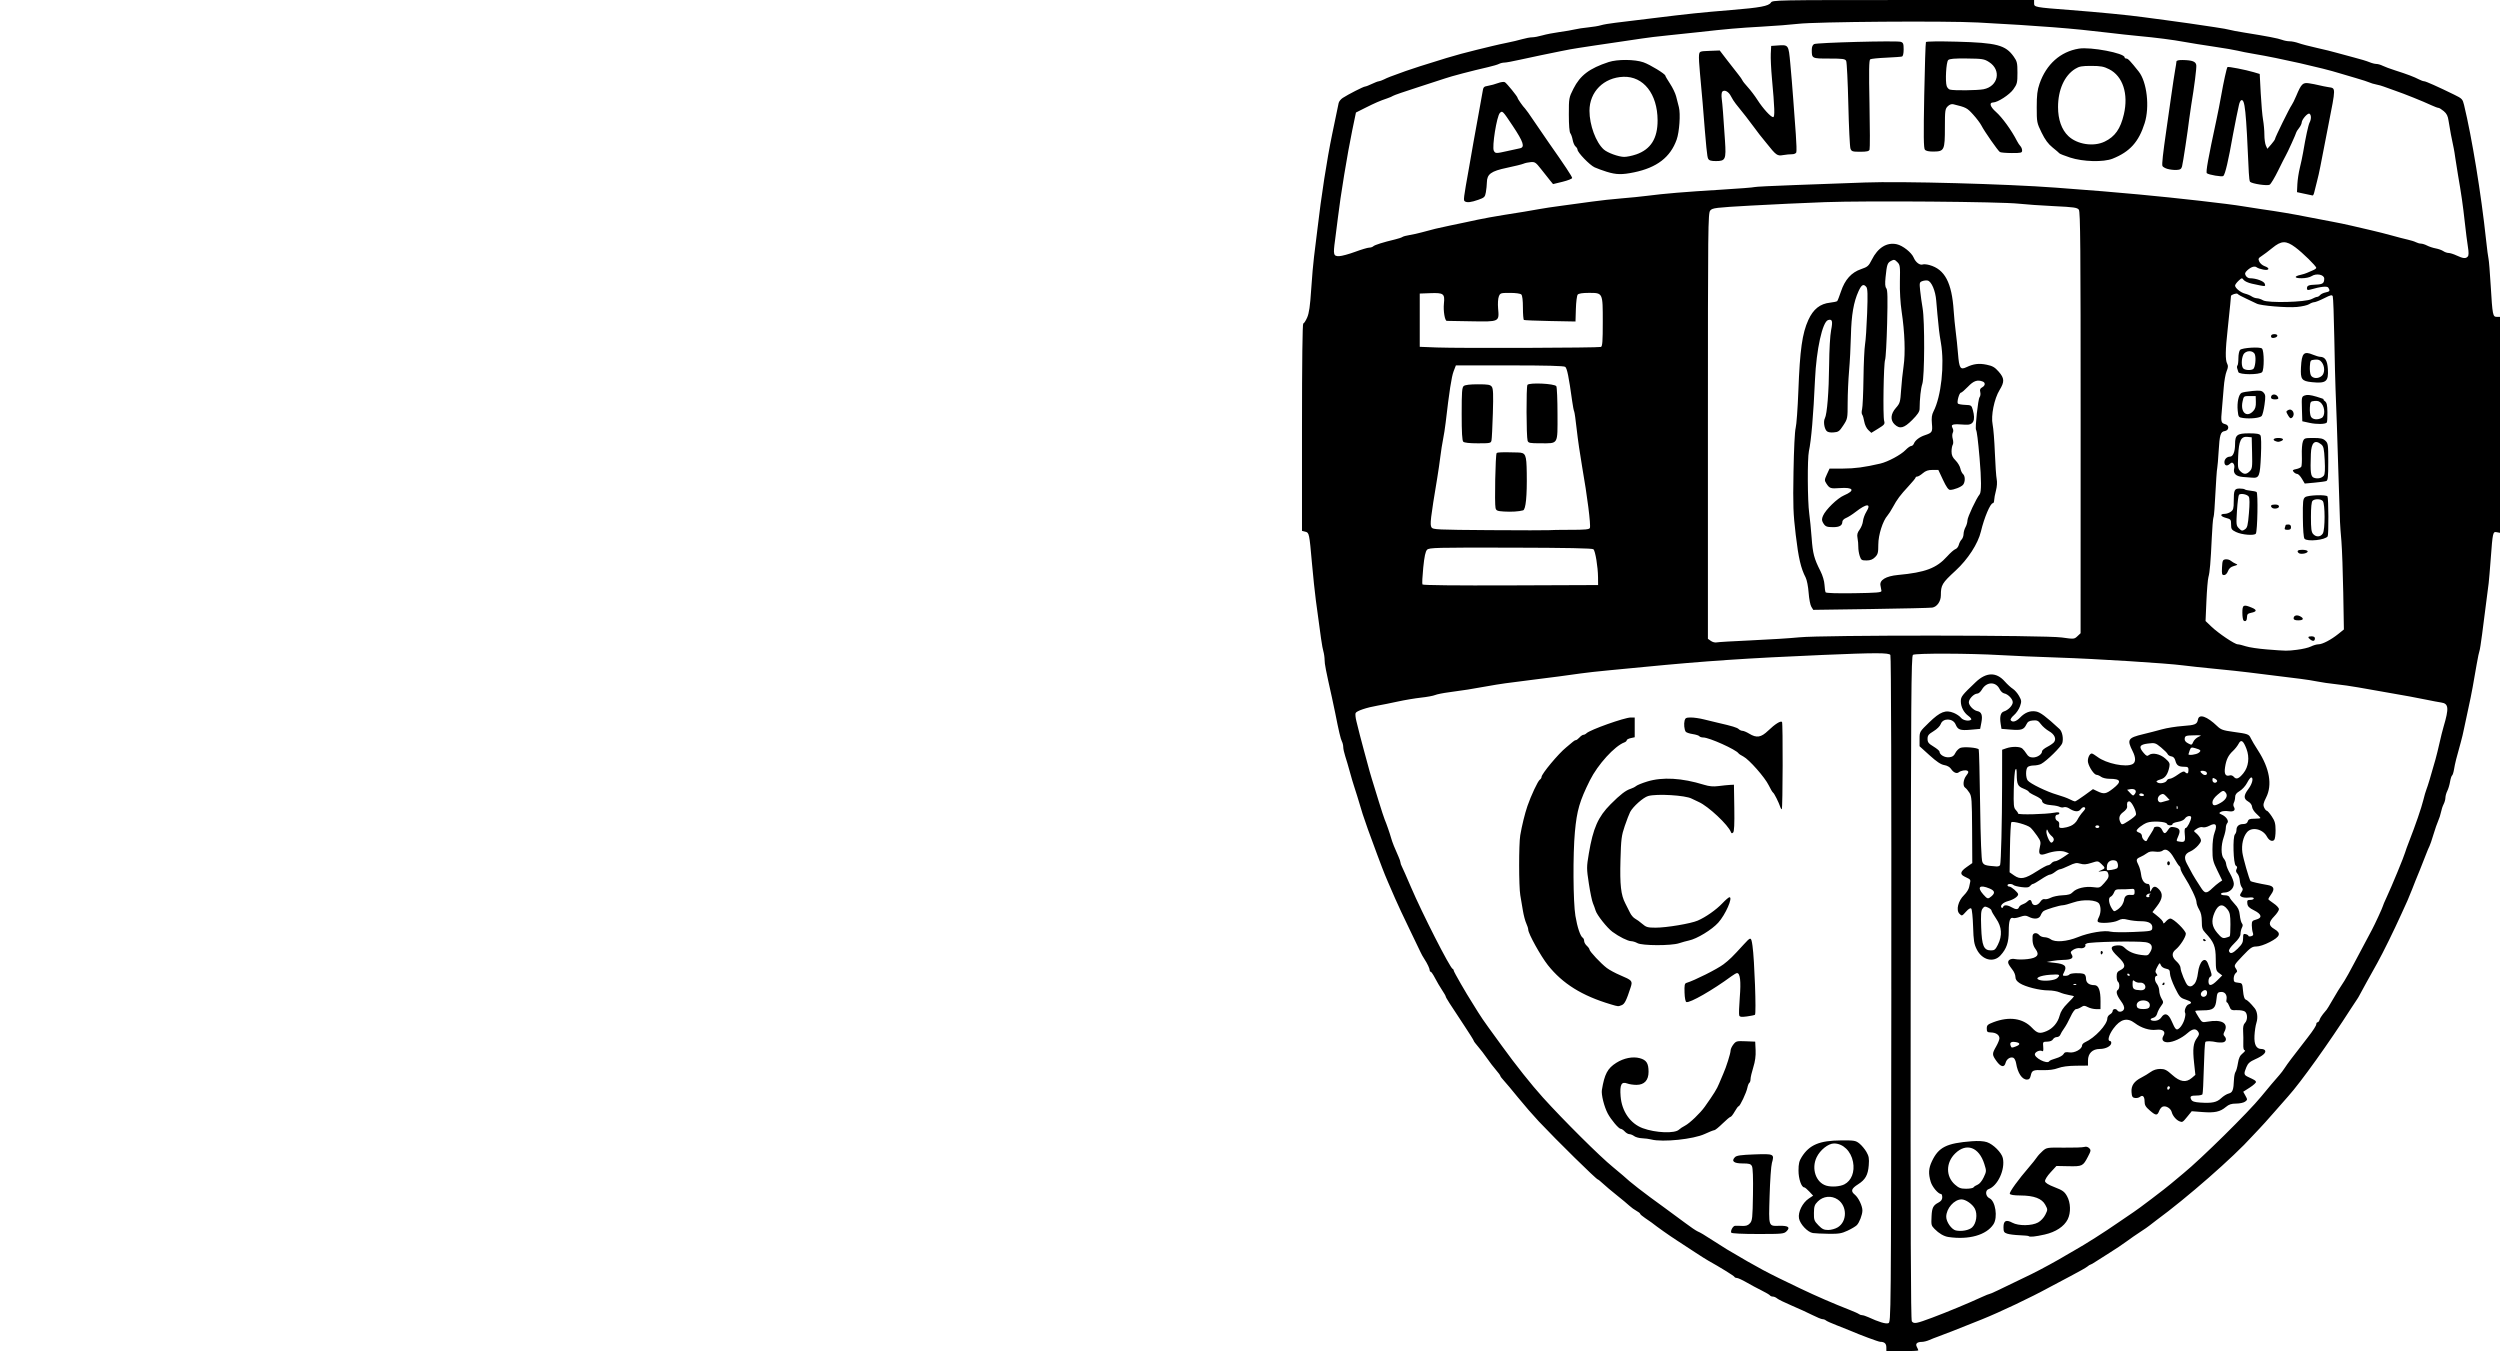 <?xml version="1.0" encoding="UTF-8" standalone="no"?>
<svg xmlns:dc="http://purl.org/dc/elements/1.1/" xmlns:cc="http://creativecommons.org/ns#" xmlns:rdf="http://www.w3.org/1999/02/22-rdf-syntax-ns#" xmlns:svg="http://www.w3.org/2000/svg" xmlns="http://www.w3.org/2000/svg" xmlns:xlink="http://www.w3.org/1999/xlink" xmlns:sodipodi="http://sodipodi.sourceforge.net/DTD/sodipodi-0.dtd" xmlns:inkscape="http://www.inkscape.org/namespaces/inkscape" width="156.506mm" height="84.583mm" viewBox="0 0 156.506 84.583" version="1.1" id="svg3890" inkscape:version="1.0.1 (3bc2e813f5, 2020-09-07)" sodipodi:docname="Test.svg">
  <defs id="defs3884"/>
  
  
  <g inkscape:label="Layer 1" inkscape:groupmode="layer" id="layer1" transform="translate(-1.89,-0.283)">
    
    <path style="fill:#000000;stroke-width:0.083" d="m 119.979,84.626 c 0,-0.234 -0.121,-0.342 -0.382,-0.342 -0.106,0 -1.252,-0.426 -1.909,-0.71 -0.138,-0.059 -0.512,-0.209 -0.833,-0.332 -0.321,-0.123 -0.619,-0.258 -0.662,-0.299 -0.043,-0.041 -0.137,-0.075 -0.208,-0.076 -0.071,-5.84e-4 -0.354,-0.116 -0.629,-0.256 -0.275,-0.14 -0.856,-0.406 -1.292,-0.591 -0.435,-0.185 -0.851,-0.389 -0.923,-0.452 -0.072,-0.064 -0.192,-0.116 -0.266,-0.116 -0.074,0 -0.155,-0.033 -0.179,-0.072 -0.025,-0.04 -0.261,-0.18 -0.526,-0.311 -0.265,-0.131 -0.694,-0.361 -0.953,-0.511 -0.26,-0.15 -0.529,-0.272 -0.597,-0.272 -0.069,0 -0.137,-0.032 -0.153,-0.071 -0.024,-0.061 -0.899,-0.602 -1.637,-1.013 -0.124,-0.069 -0.487,-0.298 -0.808,-0.51 -0.321,-0.212 -0.846,-0.555 -1.167,-0.763 -0.482,-0.312 -1.188,-0.811 -1.583,-1.12 -0.046,-0.036 -0.224,-0.159 -0.395,-0.273 -0.172,-0.115 -0.312,-0.235 -0.312,-0.269 -3.4e-4,-0.033 -0.104,-0.115 -0.23,-0.182 -0.126,-0.067 -0.323,-0.21 -0.438,-0.317 -0.115,-0.108 -0.471,-0.405 -0.792,-0.66 -0.321,-0.255 -0.709,-0.582 -0.863,-0.727 -0.154,-0.144 -0.3,-0.262 -0.324,-0.262 -0.09,0 -2.556,-2.424 -3.69,-3.627 -0.345,-0.366 -0.93,-1.04 -1.302,-1.498 -0.371,-0.458 -0.774,-0.938 -0.894,-1.067 -0.12,-0.128 -0.219,-0.26 -0.219,-0.292 -3.6e-5,-0.032 -0.122,-0.198 -0.271,-0.369 -0.149,-0.171 -0.402,-0.501 -0.562,-0.734 -0.16,-0.233 -0.413,-0.561 -0.561,-0.731 -0.148,-0.169 -0.27,-0.333 -0.271,-0.365 -0.001,-0.031 -0.259,-0.444 -0.573,-0.917 -0.943,-1.419 -1.179,-1.791 -1.179,-1.853 0,-0.033 -0.105,-0.216 -0.233,-0.408 -0.128,-0.192 -0.325,-0.526 -0.437,-0.744 -0.112,-0.218 -0.232,-0.396 -0.267,-0.396 -0.034,0 -0.063,-0.035 -0.063,-0.078 0,-0.115 -0.147,-0.43 -0.333,-0.714 -0.09,-0.137 -0.203,-0.338 -0.249,-0.445 -0.047,-0.107 -0.362,-0.763 -0.7,-1.458 -0.338,-0.695 -0.736,-1.545 -0.884,-1.889 -0.148,-0.344 -0.352,-0.812 -0.453,-1.042 -0.101,-0.229 -0.269,-0.642 -0.372,-0.917 -0.103,-0.275 -0.238,-0.631 -0.299,-0.792 -0.15,-0.393 -0.456,-1.225 -0.582,-1.583 -0.321,-0.912 -0.327,-0.929 -0.67,-2.083 -0.061,-0.206 -0.151,-0.487 -0.199,-0.625 -0.048,-0.138 -0.164,-0.531 -0.258,-0.875 -0.094,-0.344 -0.226,-0.794 -0.294,-1 -0.068,-0.206 -0.123,-0.462 -0.123,-0.568 2.25e-4,-0.106 -0.038,-0.264 -0.084,-0.351 -0.077,-0.144 -0.201,-0.671 -0.42,-1.789 -0.045,-0.229 -0.136,-0.66 -0.203,-0.958 -0.388,-1.733 -0.459,-2.099 -0.459,-2.349 0,-0.152 -0.036,-0.403 -0.08,-0.557 -0.074,-0.259 -0.156,-0.812 -0.468,-3.177 -0.064,-0.481 -0.172,-1.512 -0.241,-2.292 -0.17,-1.919 -0.176,-1.947 -0.422,-2.008 l -0.205,-0.051 v -6.491 c 0,-4.059 0.03,-6.491 0.079,-6.491 0.044,0 0.153,-0.166 0.242,-0.368 0.123,-0.278 0.186,-0.712 0.255,-1.771 0.051,-0.771 0.13,-1.684 0.176,-2.027 0.046,-0.344 0.141,-1.113 0.21,-1.708 0.244,-2.105 0.594,-4.362 0.923,-5.958 0.124,-0.602 0.331,-1.6 0.409,-1.969 0.021,-0.098 0.136,-0.242 0.256,-0.32 0.339,-0.222 1.296,-0.71 1.399,-0.713 0.051,-0.002 0.242,-0.075 0.426,-0.164 0.183,-0.089 0.377,-0.162 0.431,-0.164 0.054,-0.002 0.204,-0.056 0.333,-0.121 0.228,-0.114 0.379,-0.173 1.361,-0.525 0.403,-0.145 1.087,-0.363 2.542,-0.811 0.517,-0.159 1.267,-0.362 1.896,-0.514 0.264,-0.063 0.695,-0.168 0.958,-0.233 0.264,-0.065 0.704,-0.162 0.979,-0.217 0.275,-0.054 0.682,-0.151 0.905,-0.216 0.223,-0.064 0.507,-0.117 0.631,-0.117 0.124,0 0.41,-0.054 0.636,-0.12 0.226,-0.066 0.71,-0.16 1.075,-0.21 0.365,-0.05 0.796,-0.123 0.958,-0.164 0.162,-0.041 0.538,-0.098 0.836,-0.127 0.298,-0.029 0.655,-0.089 0.794,-0.133 0.139,-0.044 0.551,-0.115 0.917,-0.157 0.365,-0.042 1.433,-0.172 2.372,-0.289 2.148,-0.266 2.998,-0.355 4.874,-0.508 1.805,-0.147 2.347,-0.249 2.482,-0.466 0.098,-0.156 0.303,-0.16 8.288,-0.16 h 8.188 v 0.203 c 0,0.245 0.034,0.252 2.25,0.422 1.809,0.139 3.704,0.324 4.583,0.447 0.344,0.048 0.963,0.13 1.375,0.183 0.412,0.052 1.087,0.146 1.5,0.207 0.412,0.061 1.125,0.167 1.583,0.235 0.458,0.068 0.89,0.144 0.958,0.17 0.069,0.025 0.481,0.103 0.917,0.173 1.416,0.226 2.121,0.362 2.36,0.454 0.129,0.05 0.344,0.09 0.477,0.09 0.134,0 0.384,0.052 0.557,0.115 0.173,0.063 0.689,0.198 1.148,0.3 0.458,0.102 1.002,0.236 1.208,0.298 0.206,0.062 0.694,0.194 1.083,0.293 0.39,0.099 0.831,0.232 0.982,0.296 0.151,0.064 0.351,0.116 0.445,0.116 0.095,0 0.271,0.051 0.393,0.113 0.122,0.062 0.484,0.196 0.805,0.298 0.707,0.224 1.176,0.402 1.471,0.557 0.122,0.064 0.267,0.116 0.323,0.116 0.1,0 0.859,0.339 1.888,0.843 0.485,0.237 0.521,0.276 0.61,0.642 0.492,2.03 1.073,5.589 1.376,8.431 0.061,0.573 0.132,1.117 0.157,1.208 0.025,0.092 0.085,0.835 0.134,1.652 0.113,1.882 0.131,1.973 0.385,1.973 h 0.198 v 6.76 6.76 l -0.201,-0.039 c -0.246,-0.047 -0.255,-0.006 -0.381,1.686 -0.05,0.665 -0.107,1.34 -0.127,1.5 -0.063,0.491 -0.276,2.154 -0.41,3.193 -0.07,0.542 -0.144,1.013 -0.165,1.047 -0.021,0.034 -0.101,0.416 -0.177,0.849 -0.076,0.433 -0.188,1.068 -0.248,1.412 -0.06,0.344 -0.19,0.981 -0.288,1.417 -0.098,0.435 -0.214,0.979 -0.258,1.208 -0.044,0.229 -0.133,0.604 -0.198,0.833 -0.265,0.934 -0.369,1.351 -0.422,1.687 -0.031,0.195 -0.087,0.373 -0.124,0.396 -0.038,0.023 -0.095,0.202 -0.128,0.396 -0.032,0.195 -0.111,0.455 -0.174,0.579 -0.063,0.124 -0.115,0.311 -0.116,0.417 -2.5e-4,0.105 -0.05,0.287 -0.111,0.404 -0.061,0.117 -0.136,0.342 -0.166,0.5 -0.031,0.158 -0.108,0.401 -0.172,0.538 -0.064,0.138 -0.201,0.531 -0.304,0.875 -0.103,0.344 -0.212,0.662 -0.241,0.708 -0.029,0.046 -0.139,0.308 -0.244,0.583 -0.104,0.275 -0.267,0.688 -0.361,0.917 -0.276,0.672 -0.299,0.728 -0.485,1.208 -0.098,0.252 -0.229,0.571 -0.291,0.708 -0.063,0.138 -0.232,0.512 -0.378,0.833 -0.478,1.057 -1.141,2.406 -1.509,3.07 -0.199,0.359 -0.502,0.903 -0.673,1.208 -0.171,0.305 -0.358,0.649 -0.416,0.763 -0.058,0.115 -0.135,0.246 -0.17,0.292 -0.036,0.046 -0.209,0.308 -0.385,0.583 -1.374,2.146 -3.159,4.641 -3.934,5.5 -0.124,0.138 -0.527,0.596 -0.896,1.019 -0.369,0.423 -0.776,0.875 -0.904,1.005 -0.129,0.13 -0.333,0.346 -0.454,0.481 -1.161,1.294 -4.096,3.864 -6.011,5.265 -0.173,0.127 -0.364,0.274 -0.424,0.327 -0.06,0.053 -0.312,0.228 -0.56,0.388 -0.248,0.16 -0.645,0.436 -0.883,0.612 -0.238,0.176 -0.705,0.489 -1.038,0.695 -0.333,0.206 -0.731,0.459 -0.884,0.562 -0.153,0.103 -0.302,0.188 -0.33,0.188 -0.029,0 -0.111,0.052 -0.184,0.116 -0.072,0.064 -0.544,0.331 -1.048,0.595 -0.504,0.263 -1.104,0.581 -1.333,0.707 -1.158,0.634 -3.065,1.54 -4.231,2.01 -1.322,0.533 -2.495,0.993 -2.769,1.087 -0.138,0.047 -0.368,0.138 -0.513,0.202 -0.144,0.064 -0.351,0.117 -0.458,0.118 -0.319,0.002 -0.437,0.115 -0.329,0.316 0.051,0.094 0.092,0.193 0.092,0.219 0,0.026 -0.45,0.047 -1,0.047 h -1 z m 0.311,-22.393 c 0.012,-12.773 -0.01,-20.871 -0.058,-20.947 -0.09,-0.143 -0.925,-0.143 -4.253,-0.001 -4.734,0.202 -7.344,0.378 -11.208,0.755 -0.504,0.049 -1.46,0.141 -2.125,0.203 -0.665,0.062 -1.471,0.151 -1.792,0.198 -0.825,0.119 -1.846,0.254 -2.958,0.39 -1.568,0.192 -2.172,0.278 -2.875,0.407 -0.897,0.165 -1.616,0.279 -2.417,0.382 -0.367,0.047 -0.76,0.126 -0.875,0.175 -0.115,0.049 -0.508,0.122 -0.875,0.161 -0.367,0.04 -1.023,0.15 -1.458,0.245 -0.435,0.095 -0.998,0.209 -1.25,0.252 -0.714,0.124 -1.341,0.337 -1.393,0.473 -0.026,0.068 -0.003,0.298 0.052,0.511 0.055,0.213 0.15,0.594 0.211,0.846 0.061,0.252 0.176,0.683 0.254,0.958 0.079,0.275 0.191,0.688 0.249,0.917 0.058,0.229 0.17,0.623 0.248,0.875 0.078,0.252 0.274,0.89 0.436,1.417 0.162,0.527 0.327,1.033 0.367,1.125 0.109,0.252 0.329,0.885 0.406,1.167 0.068,0.248 0.237,0.674 0.467,1.179 0.066,0.144 0.12,0.304 0.12,0.355 0,0.051 0.036,0.158 0.08,0.237 0.044,0.08 0.304,0.67 0.579,1.311 0.697,1.631 2.437,5.046 2.604,5.111 0.039,0.015 0.071,0.065 0.071,0.111 0,0.071 0.795,1.453 1.167,2.028 0.069,0.106 0.231,0.367 0.36,0.58 0.129,0.213 0.419,0.638 0.644,0.945 0.225,0.307 0.606,0.832 0.848,1.167 0.859,1.189 1.843,2.425 2.564,3.224 1.288,1.425 3.584,3.707 4.375,4.347 0.275,0.223 0.559,0.461 0.632,0.53 0.442,0.417 1.29,1.076 2.574,2 0.414,0.298 1.012,0.738 1.329,0.979 0.317,0.24 0.664,0.476 0.771,0.524 0.224,0.101 0.319,0.158 1.109,0.665 0.32,0.205 0.645,0.411 0.722,0.457 2.056,1.216 2.431,1.416 4.613,2.459 0.979,0.468 2.084,0.947 3.083,1.337 0.275,0.107 0.536,0.225 0.579,0.262 0.043,0.037 0.132,0.067 0.196,0.067 0.064,0 0.235,0.055 0.379,0.121 0.662,0.306 1.103,0.439 1.262,0.38 0.167,-0.062 0.168,-0.114 0.187,-20.886 z M 110.272,77.452 c -0.066,-0.106 0.1,-0.415 0.231,-0.43 0.056,-0.006 0.252,-0.004 0.437,0.006 0.253,0.013 0.376,-0.027 0.5,-0.164 0.149,-0.165 0.166,-0.327 0.19,-1.794 0.017,-1.057 -0.006,-1.672 -0.065,-1.783 -0.076,-0.143 -0.173,-0.17 -0.591,-0.17 -0.546,0 -0.718,-0.145 -0.469,-0.395 0.102,-0.102 0.377,-0.141 1.218,-0.171 1.226,-0.044 1.256,-0.029 1.092,0.538 -0.051,0.176 -0.116,1.102 -0.144,2.057 -0.058,1.975 -0.087,1.89 0.626,1.875 0.544,-0.011 0.683,0.095 0.44,0.338 -0.166,0.166 -0.26,0.175 -1.795,0.175 -0.967,0 -1.64,-0.033 -1.671,-0.082 z m 5.111,0.023 c -0.327,-0.05 -0.802,-0.551 -0.871,-0.917 -0.073,-0.39 0.217,-0.979 0.613,-1.243 l 0.271,-0.181 -0.241,-0.259 c -0.133,-0.142 -0.273,-0.259 -0.312,-0.259 -0.179,-0.001 -0.362,-0.534 -0.362,-1.05 0,-0.423 0.042,-0.604 0.201,-0.854 0.482,-0.763 1.111,-1.028 2.463,-1.037 0.831,-0.006 0.916,0.009 1.151,0.197 0.139,0.112 0.336,0.348 0.438,0.525 0.154,0.269 0.178,0.408 0.144,0.841 -0.049,0.604 -0.213,0.897 -0.665,1.183 -0.427,0.27 -0.479,0.429 -0.211,0.647 0.231,0.187 0.481,0.709 0.479,0.997 -0.002,0.264 -0.19,0.755 -0.35,0.916 -0.077,0.077 -0.339,0.233 -0.582,0.346 -0.375,0.175 -0.554,0.204 -1.191,0.194 -0.412,-0.006 -0.85,-0.027 -0.971,-0.046 z m 1.558,-0.36 c 0.595,-0.368 0.594,-1.333 -0.003,-1.738 -0.395,-0.268 -0.91,-0.218 -1.248,0.12 -0.204,0.204 -0.239,0.306 -0.244,0.717 -0.006,0.437 0.019,0.505 0.28,0.774 0.232,0.24 0.348,0.295 0.614,0.295 0.184,0 0.448,-0.074 0.601,-0.169 z m 0.41,-2.688 c 0.447,-0.23 0.661,-0.784 0.543,-1.406 -0.128,-0.675 -0.622,-1.154 -1.19,-1.154 -0.36,0 -0.872,0.408 -1.091,0.869 -0.337,0.71 -0.046,1.569 0.598,1.769 0.326,0.101 0.864,0.064 1.14,-0.078 z m -12.08,-2.81 c -0.138,-0.035 -0.4,-0.069 -0.583,-0.076 -0.183,-0.007 -0.406,-0.068 -0.495,-0.135 -0.089,-0.067 -0.224,-0.122 -0.3,-0.122 -0.076,0 -0.206,-0.075 -0.289,-0.167 -0.083,-0.092 -0.199,-0.167 -0.257,-0.167 -0.12,0 -0.607,-0.577 -0.808,-0.958 -0.226,-0.427 -0.415,-1.184 -0.367,-1.474 0.163,-0.995 0.354,-1.354 0.901,-1.699 0.472,-0.298 1.032,-0.409 1.468,-0.292 0.42,0.114 0.552,0.317 0.553,0.853 0.001,0.53 -0.263,0.817 -0.755,0.819 -0.192,8.34e-4 -0.453,-0.038 -0.581,-0.087 -0.363,-0.138 -0.472,0.073 -0.414,0.803 0.075,0.943 0.607,1.708 1.385,1.996 0.807,0.298 2.016,0.345 2.274,0.087 0.06,-0.06 0.23,-0.172 0.378,-0.248 0.289,-0.15 0.947,-0.781 1.23,-1.179 0.572,-0.808 0.764,-1.118 0.899,-1.453 0.083,-0.206 0.202,-0.487 0.265,-0.625 0.177,-0.389 0.454,-1.269 0.454,-1.444 0,-0.087 0.079,-0.258 0.175,-0.381 0.165,-0.21 0.211,-0.222 0.771,-0.199 l 0.595,0.024 0.025,0.532 c 0.017,0.364 -0.029,0.704 -0.146,1.077 -0.094,0.3 -0.171,0.63 -0.171,0.734 0,0.104 -0.033,0.21 -0.073,0.234 -0.04,0.025 -0.097,0.164 -0.126,0.311 -0.062,0.311 -0.461,1.154 -0.546,1.154 -0.032,0 -0.143,0.15 -0.246,0.333 -0.103,0.183 -0.221,0.333 -0.262,0.333 -0.041,0 -0.265,0.188 -0.498,0.417 -0.233,0.229 -0.465,0.417 -0.516,0.417 -0.051,0 -0.321,0.107 -0.601,0.238 -0.704,0.329 -2.625,0.528 -3.341,0.346 z m 5.498,-7.767 c -0.025,-0.067 -0.009,-0.578 0.036,-1.136 0.081,-1.003 0.023,-1.514 -0.173,-1.514 -0.044,0 -0.2,0.088 -0.346,0.196 -1.175,0.867 -2.61,1.689 -2.825,1.618 -0.059,-0.02 -0.104,-0.256 -0.115,-0.595 -0.015,-0.462 0.006,-0.57 0.12,-0.604 0.5,-0.15 1.925,-0.865 2.318,-1.163 0.37,-0.281 0.569,-0.475 1.258,-1.233 0.46,-0.505 0.474,-0.504 0.558,0.074 0.124,0.858 0.246,4.262 0.154,4.318 -0.042,0.026 -0.27,0.072 -0.507,0.104 -0.338,0.045 -0.441,0.031 -0.478,-0.064 z m -8.04,-0.693 c -1.806,-0.538 -3.017,-1.293 -3.94,-2.457 -0.442,-0.558 -1.227,-1.974 -1.227,-2.214 0,-0.074 -0.056,-0.254 -0.124,-0.398 -0.068,-0.144 -0.163,-0.506 -0.212,-0.804 -0.048,-0.298 -0.121,-0.729 -0.162,-0.958 -0.094,-0.532 -0.096,-3.203 -0.003,-3.75 0.104,-0.61 0.288,-1.359 0.45,-1.833 0.221,-0.646 0.658,-1.576 0.776,-1.65 0.059,-0.037 0.107,-0.113 0.107,-0.171 0,-0.189 1.062,-1.464 1.539,-1.846 0.171,-0.138 0.361,-0.297 0.422,-0.354 0.061,-0.057 0.145,-0.104 0.187,-0.104 0.042,0 0.144,-0.075 0.227,-0.167 0.083,-0.092 0.194,-0.167 0.246,-0.167 0.052,0 0.139,-0.043 0.192,-0.096 0.216,-0.216 2.382,-0.987 2.773,-0.987 h 0.247 v 0.618 0.618 l -0.25,0.055 c -0.138,0.03 -0.25,0.091 -0.25,0.134 0,0.044 -0.066,0.104 -0.146,0.133 -0.611,0.226 -1.668,1.388 -2.158,2.372 -0.647,1.3 -0.816,1.884 -0.941,3.236 -0.129,1.395 -0.111,4.394 0.032,5.25 0.119,0.718 0.308,1.279 0.462,1.374 0.046,0.029 0.085,0.119 0.085,0.201 0,0.082 0.075,0.217 0.167,0.3 0.092,0.083 0.167,0.188 0.167,0.233 0,0.114 0.723,0.885 1.086,1.158 0.164,0.124 0.54,0.327 0.836,0.451 0.749,0.316 0.786,0.359 0.658,0.753 -0.272,0.837 -0.379,1.049 -0.564,1.122 -0.228,0.089 -0.206,0.09 -0.682,-0.051 z m 1.667,-3.832 c -0.115,-0.066 -0.291,-0.12 -0.391,-0.122 -0.204,-0.003 -0.762,-0.281 -1.172,-0.585 -0.337,-0.249 -0.976,-1.057 -1.056,-1.335 -0.033,-0.115 -0.108,-0.321 -0.166,-0.458 -0.059,-0.138 -0.174,-0.693 -0.256,-1.234 -0.144,-0.946 -0.144,-1.019 -1.6e-4,-1.875 0.266,-1.588 0.581,-2.301 1.365,-3.087 0.611,-0.612 0.951,-0.873 1.262,-0.969 0.114,-0.035 0.263,-0.111 0.332,-0.17 0.069,-0.059 0.382,-0.186 0.696,-0.282 0.959,-0.294 2.167,-0.225 3.554,0.203 0.335,0.103 0.581,0.125 0.917,0.081 0.252,-0.033 0.571,-0.065 0.708,-0.072 l 0.25,-0.012 0.023,1.452 c 0.016,1.013 -0.006,1.479 -0.073,1.542 -0.069,0.064 -0.107,0.058 -0.137,-0.024 -0.163,-0.447 -1.418,-1.624 -2.012,-1.887 -0.165,-0.073 -0.366,-0.169 -0.446,-0.212 -0.384,-0.21 -2.186,-0.318 -2.726,-0.163 -0.306,0.088 -0.945,0.656 -1.127,1.001 -0.06,0.115 -0.212,0.508 -0.337,0.875 -0.204,0.598 -0.232,0.817 -0.268,2.125 -0.043,1.561 0.027,2.193 0.304,2.722 0.092,0.176 0.225,0.441 0.296,0.588 0.07,0.147 0.213,0.312 0.316,0.366 0.103,0.054 0.308,0.203 0.455,0.331 0.236,0.205 0.334,0.233 0.833,0.233 0.681,7.9e-5 2.195,-0.254 2.628,-0.441 0.504,-0.217 1.16,-0.677 1.548,-1.086 0.198,-0.209 0.398,-0.38 0.444,-0.38 0.231,0 -0.251,1.093 -0.703,1.594 -0.401,0.445 -1.336,1.013 -1.839,1.117 -0.144,0.03 -0.423,0.107 -0.62,0.172 -0.492,0.162 -2.314,0.156 -2.601,-0.008 z m 8.95,-8.509 c -0.107,-0.315 -0.383,-0.866 -0.456,-0.911 -0.041,-0.025 -0.164,-0.232 -0.273,-0.459 -0.236,-0.492 -1.229,-1.619 -1.59,-1.804 -0.141,-0.072 -0.275,-0.16 -0.299,-0.196 -0.155,-0.237 -1.839,-0.995 -2.21,-0.995 -0.108,0 -0.218,-0.035 -0.245,-0.079 -0.027,-0.043 -0.217,-0.104 -0.423,-0.135 -0.206,-0.031 -0.401,-0.099 -0.433,-0.151 -0.089,-0.142 -0.121,-0.477 -0.067,-0.694 0.041,-0.162 0.102,-0.192 0.395,-0.192 0.191,0 0.556,0.053 0.811,0.118 0.255,0.065 0.651,0.161 0.88,0.213 0.896,0.205 1.206,0.299 1.305,0.399 0.057,0.057 0.161,0.103 0.232,0.104 0.071,1.66e-4 0.258,0.079 0.416,0.175 0.472,0.288 0.744,0.245 1.195,-0.188 0.431,-0.413 0.778,-0.631 0.865,-0.543 0.061,0.062 0.048,5.396 -0.014,5.458 -0.021,0.021 -0.062,-0.033 -0.092,-0.12 z m 9.505,31.956 c 0.918,-0.343 2.284,-0.911 3.103,-1.289 0.238,-0.11 0.461,-0.2 0.496,-0.2 0.057,0 0.457,-0.189 2.614,-1.237 0.535,-0.26 1.764,-0.931 2.167,-1.183 0.069,-0.043 0.294,-0.173 0.5,-0.289 0.702,-0.394 1.914,-1.164 2.755,-1.749 0.461,-0.321 0.902,-0.621 0.979,-0.667 0.213,-0.127 2.02,-1.498 2.326,-1.765 0.148,-0.129 0.5,-0.422 0.781,-0.652 1.1,-0.895 4.09,-3.845 4.866,-4.801 0.346,-0.426 1.005,-1.206 1.154,-1.366 0.085,-0.092 0.24,-0.298 0.343,-0.458 0.16,-0.248 0.404,-0.571 1.416,-1.875 0.361,-0.466 0.545,-0.751 0.545,-0.85 0,-0.06 0.035,-0.109 0.078,-0.109 0.043,0 0.1,-0.071 0.127,-0.157 0.027,-0.086 0.123,-0.246 0.212,-0.354 0.089,-0.109 0.194,-0.235 0.233,-0.282 0.038,-0.047 0.176,-0.272 0.305,-0.5 0.251,-0.443 0.559,-0.942 0.804,-1.303 0.082,-0.121 0.363,-0.628 0.623,-1.125 0.415,-0.793 0.848,-1.608 1.109,-2.087 0.159,-0.291 0.675,-1.411 0.675,-1.464 0,-0.03 0.111,-0.29 0.246,-0.579 0.3,-0.639 1.087,-2.544 1.146,-2.775 0.024,-0.092 0.139,-0.41 0.256,-0.708 0.387,-0.987 0.776,-2.119 0.887,-2.583 0.06,-0.252 0.148,-0.552 0.195,-0.667 0.079,-0.193 0.276,-0.849 0.565,-1.875 0.064,-0.229 0.18,-0.698 0.256,-1.042 0.076,-0.344 0.189,-0.794 0.25,-1 0.348,-1.174 0.321,-1.453 -0.152,-1.52 -0.15,-0.021 -0.554,-0.097 -0.898,-0.169 -0.613,-0.128 -1.291,-0.252 -2.792,-0.512 -0.412,-0.072 -1.087,-0.191 -1.5,-0.264 -0.412,-0.074 -1.05,-0.165 -1.417,-0.203 -0.367,-0.038 -0.873,-0.111 -1.125,-0.163 -0.252,-0.052 -0.74,-0.129 -1.083,-0.171 -1.631,-0.2 -2.601,-0.321 -3.25,-0.403 -0.39,-0.05 -1.327,-0.15 -2.083,-0.222 -0.756,-0.073 -1.656,-0.17 -2,-0.215 -1.018,-0.135 -5.456,-0.413 -7.833,-0.49 -1.215,-0.039 -2.846,-0.109 -3.625,-0.155 -1.894,-0.111 -5.299,-0.122 -5.458,-0.016 -0.11,0.073 -0.127,2.496 -0.144,20.85 -0.014,15.01 0.006,20.798 0.073,20.878 0.138,0.166 0.274,0.141 1.276,-0.234 z m 1.011,-5.05 c -0.28,-0.042 -0.593,-0.225 -0.862,-0.503 -0.212,-0.22 -0.216,-0.238 -0.189,-0.811 0.024,-0.513 0.104,-0.67 0.421,-0.835 0.173,-0.09 0.248,-0.19 0.248,-0.334 0,-0.113 -0.032,-0.206 -0.07,-0.206 -0.179,0 -0.557,-0.444 -0.653,-0.767 -0.154,-0.516 -0.135,-0.842 0.078,-1.29 0.417,-0.879 0.912,-1.127 2.489,-1.248 0.412,-0.032 0.746,-0.012 0.952,0.056 0.395,0.13 0.922,0.657 0.996,0.996 0.157,0.715 -0.316,1.742 -0.895,1.946 -0.227,0.08 -0.188,0.458 0.06,0.571 0.375,0.171 0.531,1.195 0.248,1.628 -0.442,0.677 -1.54,0.987 -2.822,0.797 z m 1.492,-0.605 c 0.262,-0.246 0.345,-0.823 0.167,-1.166 -0.147,-0.285 -0.574,-0.583 -0.834,-0.583 -0.459,0 -0.958,0.568 -0.958,1.092 0,0.32 0.337,0.796 0.604,0.853 0.357,0.076 0.828,-0.014 1.021,-0.195 z m 0.087,-2.505 c 0.03,-0.049 0.144,-0.122 0.253,-0.164 0.117,-0.045 0.273,-0.233 0.38,-0.461 0.177,-0.376 0.178,-0.396 0.04,-0.834 -0.334,-1.06 -1.12,-1.347 -1.821,-0.665 -0.594,0.576 -0.601,1.442 -0.017,1.955 0.243,0.213 0.364,0.258 0.702,0.258 0.225,0 0.433,-0.04 0.464,-0.088 z m 3.448,3.054 c -0.019,-0.019 -0.279,-0.044 -0.576,-0.055 -0.298,-0.011 -0.645,-0.055 -0.771,-0.098 -0.198,-0.067 -0.229,-0.123 -0.229,-0.406 0,-0.408 0.164,-0.49 0.557,-0.278 0.388,0.209 1.214,0.2 1.61,-0.017 0.168,-0.092 0.359,-0.298 0.451,-0.483 0.157,-0.318 0.157,-0.327 0,-0.619 -0.213,-0.396 -0.702,-0.581 -1.548,-0.587 -0.433,-0.003 -0.65,-0.038 -0.675,-0.109 -0.035,-0.103 0.537,-0.894 1.213,-1.676 0.193,-0.223 0.408,-0.493 0.478,-0.6 0.07,-0.107 0.239,-0.291 0.375,-0.409 0.24,-0.207 0.278,-0.213 1.33,-0.2 0.596,0.007 1.164,-0.012 1.262,-0.043 0.115,-0.037 0.226,-0.01 0.311,0.075 0.121,0.121 0.114,0.168 -0.081,0.539 -0.307,0.587 -0.349,0.608 -1.211,0.591 l -0.758,-0.015 -0.368,0.4 c -0.212,0.23 -0.358,0.465 -0.345,0.554 0.016,0.105 0.207,0.224 0.605,0.377 0.492,0.189 0.61,0.274 0.769,0.555 0.232,0.409 0.251,1.044 0.045,1.455 -0.226,0.448 -0.749,0.794 -1.44,0.95 -0.595,0.134 -0.937,0.169 -1.005,0.101 z m 9.434,-7.19 c -0.198,-0.079 -0.421,-0.345 -0.477,-0.571 -0.06,-0.239 -0.364,-0.421 -0.571,-0.342 -0.072,0.028 -0.166,0.142 -0.209,0.253 -0.121,0.317 -0.206,0.318 -0.575,0.001 -0.278,-0.238 -0.345,-0.35 -0.345,-0.576 0,-0.317 -0.118,-0.434 -0.291,-0.291 -0.064,0.053 -0.203,0.085 -0.309,0.07 -0.159,-0.023 -0.196,-0.085 -0.217,-0.365 -0.03,-0.406 0.154,-0.678 0.622,-0.916 0.176,-0.09 0.436,-0.247 0.578,-0.35 0.167,-0.121 0.377,-0.188 0.595,-0.188 0.282,0 0.405,0.061 0.754,0.375 0.492,0.443 0.864,0.499 1.228,0.186 l 0.22,-0.189 -0.081,-0.748 c -0.096,-0.882 -0.053,-1.246 0.182,-1.564 0.133,-0.18 0.152,-0.266 0.083,-0.376 -0.147,-0.234 -0.351,-0.213 -0.673,0.07 -0.379,0.333 -0.9,0.575 -1.244,0.577 -0.3,0.002 -0.411,-0.173 -0.263,-0.411 0.162,-0.26 -0.043,-0.424 -0.463,-0.37 -0.405,0.053 -0.929,-0.113 -1.335,-0.422 -0.476,-0.363 -0.899,-0.253 -1.34,0.348 -0.281,0.383 -0.389,0.774 -0.214,0.774 0.046,0 0.083,0.054 0.083,0.12 0,0.197 -0.346,0.38 -0.718,0.38 -0.46,0 -0.74,0.275 -0.74,0.725 v 0.317 l -0.75,0.007 c -0.491,0.005 -0.879,0.057 -1.125,0.15 -0.243,0.092 -0.569,0.137 -0.925,0.126 -0.642,-0.02 -0.711,0.01 -0.784,0.343 -0.041,0.184 -0.102,0.249 -0.238,0.249 -0.306,0 -0.577,-0.406 -0.676,-1.013 -0.027,-0.167 -0.107,-0.327 -0.178,-0.354 -0.19,-0.073 -0.423,0.083 -0.484,0.323 -0.077,0.306 -0.305,0.259 -0.571,-0.117 -0.28,-0.395 -0.281,-0.453 -0.02,-0.91 0.114,-0.199 0.207,-0.429 0.207,-0.511 0,-0.21 -0.211,-0.359 -0.524,-0.368 -0.237,-0.007 -0.268,-0.036 -0.268,-0.246 0,-0.208 0.051,-0.257 0.417,-0.396 0.989,-0.375 1.845,-0.251 2.415,0.35 0.334,0.352 0.484,0.387 0.909,0.209 0.396,-0.165 0.708,-0.534 0.818,-0.965 0.067,-0.261 0.215,-0.493 0.497,-0.775 0.221,-0.221 0.402,-0.417 0.402,-0.436 0,-0.019 -0.141,-0.056 -0.312,-0.084 -0.172,-0.028 -0.436,-0.104 -0.586,-0.17 -0.151,-0.066 -0.467,-0.12 -0.703,-0.12 -0.551,0 -1.443,-0.224 -1.791,-0.449 -0.194,-0.126 -0.272,-0.239 -0.273,-0.399 -5.9e-4,-0.123 -0.088,-0.329 -0.195,-0.458 -0.107,-0.13 -0.217,-0.298 -0.245,-0.375 -0.076,-0.207 0.14,-0.343 0.44,-0.277 0.142,0.031 0.482,0.031 0.755,-9.92e-4 0.617,-0.072 0.774,-0.263 0.51,-0.62 -0.162,-0.219 -0.211,-0.428 -0.192,-0.816 0.011,-0.22 0.265,-0.257 0.426,-0.062 0.057,0.069 0.202,0.126 0.323,0.128 0.12,0.002 0.292,0.058 0.381,0.125 0.278,0.21 1.01,0.154 1.712,-0.132 0.684,-0.279 1.68,-0.443 2.054,-0.339 0.131,0.036 0.763,0.044 1.405,0.018 1.108,-0.046 1.168,-0.057 1.192,-0.226 0.042,-0.297 -0.195,-0.448 -0.703,-0.448 -0.251,0 -0.619,-0.041 -0.817,-0.091 -0.298,-0.075 -0.406,-0.067 -0.629,0.049 -0.266,0.138 -1.066,0.198 -1.236,0.093 -0.059,-0.036 -0.048,-0.129 0.032,-0.282 0.139,-0.266 0.155,-0.632 0.037,-0.852 -0.139,-0.259 -1.009,-0.308 -1.624,-0.092 -0.273,0.096 -0.572,0.175 -0.665,0.176 -0.191,0.001 -1.029,0.255 -1.196,0.362 -0.06,0.039 -0.144,0.16 -0.185,0.27 -0.088,0.23 -0.405,0.268 -0.747,0.089 -0.172,-0.09 -0.265,-0.09 -0.538,0.004 -0.181,0.062 -0.374,0.096 -0.427,0.075 -0.202,-0.077 -0.285,0.162 -0.285,0.822 0,0.704 -0.137,1.104 -0.522,1.522 -0.432,0.47 -1.144,0.288 -1.48,-0.379 -0.168,-0.333 -0.202,-0.543 -0.23,-1.432 -0.018,-0.573 -0.07,-1.079 -0.114,-1.125 -0.054,-0.055 -0.167,0.012 -0.334,0.198 -0.247,0.275 -0.256,0.278 -0.408,0.125 -0.225,-0.227 -0.081,-0.806 0.29,-1.167 0.152,-0.148 0.295,-0.375 0.317,-0.504 0.022,-0.129 0.055,-0.286 0.073,-0.347 0.018,-0.062 -0.023,-0.14 -0.092,-0.174 -0.069,-0.034 -0.2,-0.1 -0.292,-0.147 -0.276,-0.14 -0.233,-0.309 0.148,-0.577 l 0.361,-0.255 -0.011,-2.078 c -0.01,-1.885 -0.026,-2.101 -0.169,-2.326 -0.087,-0.136 -0.205,-0.277 -0.264,-0.314 -0.164,-0.103 -0.125,-0.511 0.073,-0.764 0.136,-0.173 0.154,-0.243 0.074,-0.293 -0.114,-0.071 -0.406,-0.021 -0.555,0.095 -0.129,0.1 -0.331,0.009 -0.479,-0.217 -0.075,-0.115 -0.241,-0.208 -0.422,-0.238 -0.213,-0.035 -0.475,-0.209 -0.923,-0.614 l -0.625,-0.566 v -0.454 c 0,-0.453 5e-4,-0.454 0.599,-1.035 0.697,-0.677 1.037,-0.807 1.548,-0.596 0.171,0.071 0.371,0.207 0.445,0.303 0.129,0.169 0.518,0.238 0.641,0.115 0.032,-0.032 -0.045,-0.135 -0.172,-0.227 -0.295,-0.215 -0.477,-0.566 -0.477,-0.922 0,-0.288 0.071,-0.379 0.931,-1.197 0.661,-0.629 1.288,-0.644 1.819,-0.044 0.16,0.181 0.388,0.389 0.505,0.462 0.117,0.073 0.292,0.273 0.389,0.446 0.16,0.287 0.166,0.341 0.061,0.647 -0.063,0.183 -0.232,0.433 -0.377,0.555 -0.145,0.122 -0.238,0.263 -0.207,0.312 0.099,0.161 0.342,0.096 0.582,-0.154 0.314,-0.328 0.645,-0.454 1.01,-0.386 0.266,0.05 0.604,0.303 1.466,1.098 0.171,0.158 0.256,0.585 0.174,0.878 -0.061,0.22 -0.976,1.121 -1.327,1.307 -0.1,0.053 -0.308,0.096 -0.463,0.096 -0.154,0 -0.325,0.045 -0.38,0.1 -0.131,0.131 -0.128,0.664 0.004,0.838 0.151,0.198 1.206,0.71 1.828,0.888 0.294,0.084 0.653,0.214 0.797,0.289 0.144,0.075 0.294,0.136 0.333,0.136 0.039,0 0.309,-0.173 0.599,-0.385 l 0.529,-0.385 0.282,0.135 c 0.406,0.194 0.536,0.171 0.971,-0.168 0.567,-0.441 0.503,-0.614 -0.227,-0.614 -0.194,0 -0.425,-0.055 -0.514,-0.122 -0.089,-0.067 -0.218,-0.124 -0.287,-0.126 -0.149,-0.004 -0.459,-0.453 -0.533,-0.772 -0.053,-0.228 0.086,-0.564 0.233,-0.564 0.042,0 0.201,0.095 0.353,0.211 0.549,0.419 1.79,0.674 2.203,0.452 0.205,-0.11 0.206,-0.403 0.002,-0.807 -0.367,-0.728 -0.3,-0.836 0.659,-1.065 0.344,-0.082 0.873,-0.219 1.176,-0.304 0.303,-0.085 0.894,-0.179 1.313,-0.209 0.771,-0.055 0.886,-0.104 0.941,-0.404 0.069,-0.374 0.565,-0.204 1.209,0.416 0.229,0.22 0.363,0.267 1.012,0.356 0.918,0.125 0.97,0.144 1.089,0.405 0.052,0.115 0.257,0.46 0.455,0.766 0.72,1.116 0.898,2.152 0.505,2.934 -0.179,0.356 -0.201,0.468 -0.127,0.632 0.05,0.109 0.124,0.199 0.165,0.199 0.041,0 0.181,0.159 0.311,0.354 0.196,0.292 0.238,0.445 0.24,0.871 0.002,0.284 -0.037,0.557 -0.087,0.607 -0.124,0.125 -0.323,0.032 -0.454,-0.211 -0.258,-0.481 -0.946,-0.633 -1.247,-0.275 -0.241,0.287 -0.355,0.782 -0.291,1.27 0.045,0.345 0.422,1.666 0.512,1.791 0.025,0.035 0.558,0.157 1.07,0.245 0.399,0.069 0.463,0.243 0.215,0.59 -0.095,0.133 -0.173,0.264 -0.173,0.291 0,0.027 0.15,0.148 0.333,0.269 0.183,0.121 0.333,0.285 0.333,0.363 0,0.079 -0.131,0.278 -0.292,0.443 -0.373,0.384 -0.372,0.578 0.006,0.801 0.444,0.262 0.369,0.473 -0.289,0.814 -0.318,0.165 -0.656,0.277 -0.836,0.277 -0.267,0 -0.369,0.07 -0.861,0.588 -0.537,0.565 -0.553,0.595 -0.433,0.78 0.112,0.171 0.112,0.203 -0.001,0.297 -0.07,0.058 -0.127,0.211 -0.127,0.34 0,0.204 0.036,0.238 0.271,0.261 0.266,0.026 0.272,0.034 0.315,0.52 0.029,0.321 0.085,0.508 0.162,0.533 0.11,0.037 0.314,0.234 0.567,0.547 0.166,0.206 0.212,0.593 0.108,0.91 -0.053,0.16 -0.107,0.525 -0.122,0.811 -0.028,0.564 0.114,0.83 0.445,0.83 0.089,0 0.186,0.039 0.216,0.087 0.086,0.14 -0.137,0.342 -0.605,0.55 -0.343,0.152 -0.463,0.257 -0.562,0.497 -0.174,0.416 -0.162,0.489 0.102,0.612 0.434,0.203 0.469,0.225 0.498,0.312 0.016,0.048 -0.157,0.207 -0.384,0.353 l -0.414,0.265 0.139,0.25 c 0.133,0.238 0.132,0.255 -0.022,0.37 -0.089,0.066 -0.339,0.121 -0.556,0.121 -0.302,0 -0.454,0.05 -0.648,0.213 -0.36,0.303 -0.698,0.376 -1.465,0.317 l -0.671,-0.052 -0.28,0.344 c -0.288,0.354 -0.304,0.363 -0.498,0.285 z m 2.615,-1.442 c 0.138,-0.131 0.351,-0.263 0.474,-0.293 0.244,-0.06 0.304,-0.219 0.33,-0.873 0.008,-0.206 0.052,-0.423 0.098,-0.483 0.045,-0.059 0.113,-0.303 0.15,-0.542 0.051,-0.326 0.125,-0.481 0.3,-0.621 0.127,-0.103 0.185,-0.187 0.128,-0.188 -0.07,-2.5e-4 -0.1,-0.13 -0.091,-0.396 0.007,-0.218 0.002,-0.572 -0.011,-0.787 -0.016,-0.274 0.017,-0.432 0.112,-0.527 0.172,-0.172 0.175,-0.57 0.007,-0.71 -0.071,-0.059 -0.299,-0.1 -0.507,-0.093 -0.349,0.013 -0.385,-0.005 -0.473,-0.237 -0.052,-0.138 -0.122,-0.251 -0.155,-0.251 -0.033,0 -0.045,-0.08 -0.026,-0.177 0.056,-0.289 -0.108,-0.503 -0.362,-0.474 -0.205,0.024 -0.227,0.063 -0.268,0.472 -0.057,0.562 -0.201,0.678 -0.846,0.678 -0.266,0 -0.484,0.019 -0.484,0.043 0,0.024 0.097,0.197 0.215,0.385 0.211,0.334 0.223,0.34 0.562,0.28 0.905,-0.161 1.336,0.103 1.048,0.64 -0.066,0.123 -0.066,0.195 0,0.261 0.178,0.178 0.105,0.39 -0.138,0.401 -0.126,0.005 -0.267,0.001 -0.312,-0.009 -0.364,-0.082 -0.696,-0.089 -0.741,-0.016 -0.03,0.048 -0.072,0.786 -0.093,1.64 -0.021,0.854 -0.06,1.587 -0.086,1.63 -0.026,0.043 -0.189,0.078 -0.362,0.078 -0.375,0 -0.447,0.054 -0.339,0.257 0.06,0.113 0.204,0.16 0.56,0.184 0.739,0.05 1.036,-0.012 1.312,-0.275 z m -3.208,-0.671 c 0,-0.043 -0.037,-0.078 -0.083,-0.078 -0.046,0 -0.083,0.058 -0.083,0.13 0,0.071 0.037,0.107 0.083,0.078 0.046,-0.028 0.083,-0.087 0.083,-0.13 z m -7.549,-1.65 c 0.024,-0.04 0.216,-0.12 0.425,-0.178 0.209,-0.059 0.418,-0.176 0.463,-0.261 0.065,-0.121 0.145,-0.144 0.372,-0.108 0.319,0.051 0.789,-0.206 0.789,-0.43 0,-0.067 0.084,-0.159 0.188,-0.205 0.616,-0.274 1.396,-1.11 1.396,-1.497 0,-0.088 0.075,-0.2 0.167,-0.249 0.092,-0.049 0.167,-0.144 0.167,-0.211 0,-0.138 0.213,-0.166 0.292,-0.039 0.09,0.145 0.362,0.09 0.417,-0.085 0.037,-0.115 -0.027,-0.278 -0.203,-0.516 -0.261,-0.355 -0.322,-0.598 -0.173,-0.69 0.046,-0.028 0.083,-0.141 0.083,-0.25 0,-0.109 -0.037,-0.222 -0.083,-0.25 -0.046,-0.028 -0.083,-0.178 -0.083,-0.334 0,-0.226 0.046,-0.304 0.229,-0.392 0.367,-0.175 0.329,-0.394 -0.148,-0.843 -0.5,-0.472 -0.518,-0.669 -0.065,-0.707 0.22,-0.018 0.354,0.022 0.474,0.141 0.251,0.251 0.588,0.397 1.053,0.457 0.401,0.051 0.426,0.043 0.566,-0.195 0.191,-0.323 0.079,-0.551 -0.296,-0.605 -0.597,-0.086 -3.522,-0.022 -3.69,0.08 -0.092,0.056 -0.134,0.103 -0.094,0.104 0.04,0.001 0.03,0.054 -0.021,0.116 -0.053,0.064 -0.184,0.096 -0.302,0.074 -0.115,-0.022 -0.3,0.021 -0.416,0.097 -0.181,0.119 -0.195,0.158 -0.104,0.304 0.139,0.224 -0.02,0.324 -0.521,0.333 -0.206,0.003 -0.525,0.034 -0.708,0.068 l -0.333,0.062 0.492,0.054 c 0.639,0.07 0.784,0.202 0.607,0.555 -0.126,0.252 -0.124,0.258 0.068,0.258 0.108,0 0.22,-0.037 0.249,-0.083 0.056,-0.091 0.698,-0.114 0.91,-0.033 0.078,0.03 0.132,0.148 0.132,0.289 0,0.263 0.191,0.411 0.53,0.411 0.259,0 0.381,0.331 0.378,1.021 l -0.003,0.479 h -0.276 c -0.152,0 -0.382,-0.055 -0.512,-0.123 -0.208,-0.108 -0.259,-0.108 -0.423,0 -0.103,0.067 -0.245,0.123 -0.316,0.123 -0.076,0 -0.219,0.196 -0.348,0.479 -0.12,0.264 -0.302,0.592 -0.403,0.729 -0.101,0.138 -0.207,0.316 -0.236,0.396 -0.028,0.08 -0.126,0.146 -0.217,0.146 -0.091,0 -0.201,0.064 -0.244,0.141 -0.049,0.087 -0.186,0.143 -0.358,0.146 -0.273,0.004 -0.279,0.012 -0.251,0.327 0.019,0.219 -9.5e-4,0.304 -0.063,0.265 -0.128,-0.079 -0.399,0.019 -0.455,0.165 -0.09,0.234 0.768,0.68 0.899,0.468 z m 3.215,-6.808 c 0,-0.071 0.038,-0.106 0.085,-0.078 0.047,0.029 0.063,0.087 0.037,0.13 -0.071,0.116 -0.121,0.094 -0.121,-0.052 z m -5.297,5.882 c 0.287,-0.109 0.27,-0.225 -0.04,-0.27 -0.273,-0.04 -0.372,0.037 -0.298,0.231 0.055,0.143 0.063,0.144 0.338,0.04 z m 10.539,-1.673 c 0.055,-0.183 0.078,-0.367 0.051,-0.41 -0.086,-0.14 0.053,-0.495 0.215,-0.546 0.252,-0.08 0.186,-0.181 -0.196,-0.302 -0.325,-0.103 -0.379,-0.164 -0.661,-0.737 -0.169,-0.344 -0.31,-0.742 -0.312,-0.885 -0.005,-0.221 -0.043,-0.268 -0.257,-0.311 -0.15,-0.03 -0.278,-0.121 -0.317,-0.225 -0.06,-0.162 -0.076,-0.154 -0.222,0.117 -0.131,0.243 -0.139,0.314 -0.048,0.423 0.06,0.072 0.071,0.131 0.025,0.131 -0.158,0 -0.163,0.303 -0.008,0.494 0.085,0.105 0.155,0.303 0.155,0.44 0,0.137 0.064,0.357 0.142,0.489 0.136,0.231 0.135,0.25 -0.038,0.484 -0.099,0.134 -0.204,0.341 -0.234,0.461 -0.034,0.134 -0.13,0.236 -0.253,0.267 -0.271,0.068 -0.164,0.205 0.141,0.182 0.151,-0.011 0.295,-0.093 0.371,-0.209 0.208,-0.318 0.441,-0.243 0.636,0.205 0.261,0.6 0.311,0.64 0.527,0.437 0.101,-0.095 0.228,-0.322 0.283,-0.504 z m -1.367,-2.245 c 0.028,-0.046 0.068,-0.083 0.088,-0.083 0.02,0 0.037,0.037 0.037,0.083 0,0.046 -0.04,0.083 -0.088,0.083 -0.049,0 -0.065,-0.037 -0.037,-0.083 z m -0.817,1.447 c 0.085,-0.222 -0.092,-0.405 -0.391,-0.405 -0.299,0 -0.476,0.184 -0.391,0.405 0.037,0.095 0.154,0.136 0.391,0.136 0.237,0 0.354,-0.041 0.391,-0.136 z m 3.595,-0.811 c 0.043,-0.223 -0.087,-0.309 -0.267,-0.176 -0.095,0.07 -0.136,0.169 -0.104,0.251 0.068,0.176 0.334,0.123 0.372,-0.074 z m -3.869,-0.355 c 0.072,-0.187 -0.107,-0.378 -0.328,-0.349 -0.101,0.013 -0.245,-0.027 -0.32,-0.089 -0.122,-0.101 -0.137,-0.082 -0.137,0.182 0,0.311 0.069,0.362 0.512,0.382 0.133,0.006 0.241,-0.044 0.272,-0.126 z m 3.094,-0.284 c 0.092,-0.102 0.177,-0.37 0.213,-0.672 0.086,-0.732 0.44,-1.07 0.625,-0.596 0.253,0.65 0.277,0.779 0.154,0.826 -0.066,0.025 -0.12,0.154 -0.12,0.287 0,0.331 0.186,0.311 0.558,-0.061 l 0.302,-0.302 -0.201,-0.152 c -0.185,-0.14 -0.201,-0.209 -0.204,-0.885 -0.003,-0.785 -0.111,-1.055 -0.654,-1.634 -0.183,-0.195 -0.219,-0.311 -0.219,-0.708 -2.5e-4,-0.327 -0.052,-0.56 -0.167,-0.748 -0.091,-0.15 -0.166,-0.361 -0.166,-0.468 0,-0.202 -0.382,-0.997 -0.775,-1.612 -0.124,-0.194 -0.225,-0.407 -0.225,-0.474 0,-0.067 -0.034,-0.143 -0.075,-0.168 -0.042,-0.026 -0.19,-0.25 -0.33,-0.498 -0.266,-0.472 -0.518,-0.632 -0.724,-0.461 -0.074,0.061 -0.253,0.084 -0.453,0.057 -0.236,-0.032 -0.386,-0.004 -0.52,0.097 -0.104,0.078 -0.292,0.186 -0.418,0.24 -0.262,0.113 -0.277,0.185 -0.109,0.51 0.066,0.128 0.14,0.398 0.164,0.6 0.043,0.357 0.21,0.576 0.44,0.576 0.066,0 0.111,0.106 0.115,0.271 0.005,0.255 0.011,0.26 0.096,0.083 0.114,-0.236 0.262,-0.238 0.478,-0.005 0.25,0.269 0.212,0.584 -0.126,1.025 l -0.296,0.387 0.213,0.167 c 0.325,0.256 0.461,0.407 0.465,0.515 0.001,0.054 0.073,0.014 0.159,-0.089 0.086,-0.103 0.213,-0.188 0.282,-0.188 0.205,0 0.972,0.749 0.972,0.949 0,0.209 -0.366,0.776 -0.641,0.995 -0.262,0.207 -0.241,0.476 0.058,0.739 0.138,0.121 0.25,0.3 0.25,0.399 0,0.215 0.33,1.019 0.454,1.105 0.146,0.102 0.262,0.072 0.424,-0.106 z m 0.539,-2.752 c 0,-0.049 0.037,-0.065 0.083,-0.037 0.046,0.028 0.083,0.068 0.083,0.088 0,0.02 -0.037,0.037 -0.083,0.037 -0.046,0 -0.083,-0.04 -0.083,-0.088 z m -2.25,-4.787 c 0,-0.069 0.037,-0.125 0.083,-0.125 0.046,0 0.083,0.056 0.083,0.125 0,0.069 -0.037,0.125 -0.083,0.125 -0.046,0 -0.083,-0.056 -0.083,-0.125 z m -5.689,7.575 c -0.028,-0.028 -0.1,-0.031 -0.16,-0.007 -0.067,0.027 -0.047,0.046 0.05,0.05 0.088,0.004 0.137,-0.016 0.109,-0.044 z m -1.193,-0.389 c 0.221,-0.221 0.155,-0.251 -0.45,-0.208 -0.651,0.047 -1.006,0.224 -0.658,0.33 0.313,0.095 0.963,0.023 1.108,-0.122 z m 4.549,-0.181 c 0,-0.02 -0.037,-0.06 -0.083,-0.088 -0.046,-0.028 -0.083,-0.012 -0.083,0.037 0,0.049 0.037,0.088 0.083,0.088 0.046,0 0.083,-0.017 0.083,-0.037 z m 6.767,-1.688 c 0.253,-0.247 0.316,-0.37 0.316,-0.617 0,-0.268 0.022,-0.303 0.167,-0.265 0.092,0.024 0.167,0.073 0.167,0.109 0,0.036 0.076,0.046 0.169,0.022 0.131,-0.034 0.155,-0.084 0.107,-0.221 -0.034,-0.097 -0.063,-0.306 -0.065,-0.463 -0.003,-0.253 0.028,-0.294 0.268,-0.357 0.407,-0.107 0.357,-0.339 -0.125,-0.578 -0.31,-0.154 -0.402,-0.246 -0.422,-0.426 -0.023,-0.197 0.003,-0.229 0.188,-0.229 0.118,0 0.214,-0.042 0.214,-0.092 0,-0.058 -0.117,-0.079 -0.312,-0.055 -0.172,0.021 -0.375,-9e-4 -0.45,-0.048 -0.125,-0.077 -0.126,-0.104 -0.011,-0.279 0.103,-0.157 0.107,-0.218 0.022,-0.319 -0.057,-0.069 -0.112,-0.257 -0.122,-0.416 -0.01,-0.16 -0.077,-0.356 -0.15,-0.436 -0.093,-0.103 -0.109,-0.187 -0.053,-0.287 0.057,-0.101 0.043,-0.161 -0.046,-0.211 -0.158,-0.089 -0.207,-1.81 -0.055,-1.962 0.052,-0.052 0.094,-0.173 0.094,-0.269 0,-0.239 0.155,-0.375 0.428,-0.375 0.155,0 0.245,-0.054 0.281,-0.167 0.042,-0.134 0.126,-0.167 0.422,-0.167 0.203,0 0.369,-0.019 0.369,-0.043 0,-0.024 -0.114,-0.145 -0.254,-0.271 -0.14,-0.125 -0.261,-0.319 -0.269,-0.43 -0.009,-0.124 -0.104,-0.253 -0.245,-0.333 -0.296,-0.169 -0.291,-0.38 0.021,-0.792 0.24,-0.317 0.332,-0.714 0.166,-0.714 -0.045,0 -0.159,0.152 -0.254,0.339 -0.095,0.186 -0.302,0.415 -0.46,0.508 -0.204,0.12 -0.287,0.229 -0.287,0.375 0,0.113 -0.035,0.271 -0.077,0.35 -0.043,0.08 -0.046,0.196 -0.008,0.258 0.137,0.222 0.002,0.338 -0.331,0.285 -0.174,-0.028 -0.384,-0.012 -0.469,0.035 -0.142,0.079 -0.138,0.093 0.058,0.182 0.279,0.127 0.455,0.406 0.334,0.527 -0.05,0.05 -0.091,0.186 -0.091,0.303 -6.7e-4,0.117 -0.061,0.381 -0.133,0.588 -0.176,0.501 -0.174,1.13 0.004,1.328 0.076,0.085 0.145,0.242 0.152,0.351 0.007,0.108 0.117,0.377 0.246,0.596 0.128,0.22 0.233,0.505 0.233,0.633 0,0.286 -0.262,0.539 -0.566,0.546 -0.319,0.007 -0.321,0.172 -0.002,0.172 0.16,0 0.277,0.049 0.3,0.125 0.021,0.069 0.164,0.257 0.319,0.419 0.217,0.228 0.29,0.386 0.322,0.698 0.022,0.222 0.082,0.453 0.132,0.513 0.065,0.078 0.065,0.157 0.002,0.276 -0.049,0.092 -0.089,0.264 -0.089,0.383 0,0.148 -0.121,0.335 -0.384,0.59 -0.24,0.233 -0.366,0.419 -0.336,0.497 0.076,0.197 0.231,0.147 0.57,-0.184 z M 126.964,59.42 c 0.285,-0.57 0.249,-1.104 -0.11,-1.625 -0.16,-0.233 -0.292,-0.463 -0.292,-0.511 0,-0.048 -0.098,-0.132 -0.217,-0.186 -0.187,-0.085 -0.235,-0.077 -0.341,0.064 -0.099,0.13 -0.116,0.368 -0.087,1.172 0.042,1.165 0.159,1.443 0.61,1.447 0.22,0.002 0.282,-0.049 0.438,-0.361 z M 141.479,58.895 c 0.023,-0.023 0.041,-0.355 0.041,-0.739 -9.9e-4,-0.576 -0.032,-0.737 -0.175,-0.93 -0.307,-0.412 -0.6,-0.339 -0.828,0.207 -0.21,0.502 -0.157,0.861 0.183,1.258 0.257,0.3 0.337,0.346 0.521,0.3 0.12,-0.03 0.236,-0.073 0.259,-0.096 z m -6.729,-1.977 c 0.053,-0.097 0.101,-0.213 0.106,-0.259 0.027,-0.261 0.155,-0.372 0.404,-0.353 0.23,0.017 0.262,-0.006 0.262,-0.188 0,-0.182 -0.032,-0.205 -0.25,-0.183 -0.138,0.014 -0.41,0.023 -0.606,0.02 -0.307,-0.005 -0.367,0.024 -0.436,0.206 -0.044,0.116 -0.141,0.235 -0.215,0.263 -0.158,0.061 -0.11,0.442 0.093,0.753 0.121,0.184 0.135,0.186 0.336,0.055 0.115,-0.075 0.253,-0.216 0.306,-0.313 z m -6.468,0.161 c 0.026,-0.067 0.126,-0.147 0.223,-0.178 0.097,-0.031 0.227,-0.107 0.29,-0.17 0.158,-0.158 0.242,-0.143 0.293,0.053 0.061,0.235 0.36,0.21 0.527,-0.044 0.085,-0.13 0.189,-0.194 0.273,-0.168 0.074,0.024 0.247,-0.017 0.385,-0.089 0.138,-0.073 0.467,-0.141 0.731,-0.152 0.367,-0.015 0.52,-0.062 0.646,-0.197 0.226,-0.243 0.782,-0.378 1.281,-0.312 0.399,0.053 0.421,0.045 0.69,-0.257 0.283,-0.318 0.317,-0.415 0.226,-0.651 -0.039,-0.101 -0.127,-0.123 -0.354,-0.092 -0.295,0.04 -0.297,0.039 -0.074,-0.056 0.281,-0.119 0.283,-0.152 0.02,-0.399 -0.206,-0.194 -0.216,-0.195 -0.625,-0.064 -0.315,0.101 -0.481,0.113 -0.69,0.049 -0.232,-0.071 -0.344,-0.051 -0.724,0.133 -0.247,0.119 -0.494,0.217 -0.548,0.217 -0.054,0 -0.194,0.075 -0.31,0.167 -0.117,0.092 -0.263,0.167 -0.325,0.167 -0.062,0 -0.308,0.131 -0.546,0.292 -0.238,0.16 -0.467,0.292 -0.51,0.292 -0.042,0 -0.124,0.057 -0.181,0.126 -0.081,0.097 -0.203,0.114 -0.531,0.073 -0.234,-0.029 -0.462,-0.086 -0.505,-0.126 -0.108,-0.1 -0.379,-0.092 -0.379,0.01 0,0.046 0.051,0.083 0.113,0.083 0.129,0 0.554,0.371 0.554,0.483 0,0.14 -0.291,0.335 -0.637,0.427 -0.321,0.085 -0.523,0.297 -0.395,0.415 0.03,0.028 0.072,0.004 0.092,-0.054 0.049,-0.136 0.263,-0.128 0.523,0.021 0.269,0.154 0.41,0.155 0.469,0.003 z m -1.72,-0.688 c 0.242,-0.208 0.207,-0.348 -0.121,-0.486 -0.62,-0.259 -0.804,-0.09 -0.399,0.366 0.269,0.302 0.299,0.309 0.52,0.12 z m 9.88,-0.016 c -0.026,-0.042 0,-0.098 0.058,-0.124 0.058,-0.026 0.033,-0.039 -0.055,-0.028 -0.198,0.024 -0.281,0.228 -0.092,0.228 0.075,0 0.116,-0.034 0.09,-0.076 z m 3.963,-0.502 c 0.12,-0.117 0.304,-0.272 0.409,-0.343 l 0.191,-0.13 -0.305,-0.625 c -0.277,-0.568 -0.305,-0.688 -0.305,-1.326 0,-0.451 0.049,-0.83 0.138,-1.062 0.183,-0.479 0.067,-0.623 -0.331,-0.409 -0.15,0.081 -0.337,0.122 -0.416,0.092 -0.081,-0.031 -0.239,0.008 -0.364,0.09 -0.22,0.144 -0.22,0.145 -0.051,0.28 0.093,0.074 0.212,0.217 0.263,0.317 0.078,0.153 0.057,0.224 -0.132,0.449 -0.124,0.147 -0.346,0.318 -0.494,0.38 -0.354,0.148 -0.418,0.378 -0.214,0.764 0.299,0.566 0.475,0.882 0.541,0.971 0.036,0.049 0.175,0.266 0.31,0.483 0.271,0.438 0.374,0.447 0.759,0.069 z m -11.009,-1.041 c 0.324,-0.209 0.639,-0.381 0.701,-0.381 0.062,0 0.159,-0.056 0.216,-0.125 0.057,-0.069 0.165,-0.126 0.239,-0.127 0.075,-8.33e-4 0.299,-0.113 0.5,-0.248 l 0.364,-0.247 -0.239,-0.092 c -0.25,-0.096 -0.724,-0.053 -1.166,0.104 -0.424,0.152 -0.526,0.062 -0.426,-0.374 0.079,-0.345 0.067,-0.396 -0.167,-0.736 -0.139,-0.201 -0.325,-0.431 -0.415,-0.512 -0.193,-0.173 -1.106,-0.429 -1.197,-0.335 -0.035,0.036 -0.074,0.755 -0.087,1.598 l -0.024,1.533 0.288,0.201 c 0.386,0.269 0.675,0.216 1.414,-0.262 z m 5.021,-0.187 c 0.116,-0.068 0.064,-0.425 -0.069,-0.476 -0.26,-0.1 -0.516,0.034 -0.554,0.29 -0.02,0.134 -0.016,0.263 0.008,0.288 0.044,0.044 0.494,-0.031 0.615,-0.101 z m -7.315,-0.214 c 0.059,-0.179 0.121,-2.673 0.124,-4.992 l 0.003,-2.221 0.262,-0.091 c 0.351,-0.122 0.843,-0.116 0.998,0.013 0.069,0.057 0.19,0.207 0.268,0.333 0.106,0.171 0.208,0.229 0.404,0.229 0.275,0 0.567,-0.199 0.567,-0.386 0,-0.061 0.143,-0.183 0.318,-0.273 0.175,-0.089 0.367,-0.221 0.426,-0.292 0.17,-0.204 0.04,-0.499 -0.305,-0.693 -0.174,-0.098 -0.403,-0.295 -0.509,-0.438 -0.164,-0.222 -0.238,-0.257 -0.499,-0.235 -0.239,0.02 -0.33,0.076 -0.415,0.254 -0.153,0.321 -0.31,0.373 -0.974,0.319 l -0.582,-0.047 -0.051,-0.317 c -0.072,-0.449 -0.003,-0.711 0.204,-0.773 0.271,-0.082 0.553,-0.376 0.553,-0.576 0,-0.206 -0.297,-0.511 -0.541,-0.555 -0.091,-0.017 -0.216,-0.135 -0.278,-0.263 -0.237,-0.493 -0.825,-0.478 -1.115,0.029 -0.078,0.137 -0.207,0.248 -0.286,0.248 -0.207,0 -0.53,0.331 -0.53,0.542 0,0.203 0.296,0.51 0.533,0.554 0.263,0.049 0.34,0.263 0.254,0.709 l -0.078,0.404 -0.583,0.052 c -0.668,0.059 -0.812,0.009 -0.954,-0.332 -0.164,-0.396 -0.794,-0.412 -0.93,-0.024 -0.045,0.129 -0.237,0.32 -0.452,0.45 -0.312,0.188 -0.374,0.268 -0.374,0.48 0,0.212 0.062,0.292 0.375,0.481 0.206,0.125 0.375,0.268 0.375,0.318 0,0.192 0.317,0.379 0.596,0.353 0.209,-0.02 0.306,-0.085 0.39,-0.261 0.061,-0.129 0.199,-0.274 0.307,-0.323 0.205,-0.093 1.09,-0.024 1.161,0.091 0.022,0.035 0.061,1.589 0.087,3.453 0.031,2.209 0.08,3.46 0.14,3.593 0.09,0.199 0.189,0.23 0.885,0.281 0.105,0.008 0.206,-0.033 0.224,-0.09 z m 3.351,-1.531 c 0.032,-0.083 -0.013,-0.188 -0.116,-0.271 -0.092,-0.074 -0.198,-0.21 -0.234,-0.302 -0.056,-0.141 -0.072,-0.146 -0.1,-0.029 -0.043,0.178 0.19,0.737 0.307,0.737 0.05,0 0.114,-0.061 0.142,-0.136 z m 8.211,-0.368 c -0.027,-0.284 -0.009,-0.413 0.059,-0.413 0.093,0 0.34,-0.482 0.34,-0.664 0,-0.146 -0.288,-0.095 -0.39,0.069 -0.056,0.089 -0.241,0.178 -0.437,0.209 -0.187,0.03 -0.34,0.091 -0.34,0.137 0,0.115 -0.312,0.103 -0.351,-0.014 -0.048,-0.145 -0.936,-0.193 -1.252,-0.068 -0.282,0.111 -0.646,0.396 -0.646,0.506 0,0.035 0.075,0.087 0.167,0.116 0.092,0.029 0.167,0.121 0.167,0.204 0,0.193 0.261,0.426 0.311,0.278 0.019,-0.056 0.125,-0.236 0.236,-0.4 0.111,-0.164 0.202,-0.334 0.202,-0.378 0,-0.044 0.095,-0.08 0.21,-0.08 0.143,0 0.24,0.066 0.305,0.208 0.12,0.264 0.196,0.262 0.372,-0.007 0.117,-0.179 0.185,-0.207 0.394,-0.165 0.338,0.068 0.397,0.192 0.255,0.533 -0.149,0.357 -0.154,0.331 0.068,0.367 0.33,0.053 0.373,-0.004 0.331,-0.439 z m -7.156,-0.538 c 0.183,-0.077 0.353,-0.23 0.436,-0.396 0.075,-0.149 0.229,-0.37 0.342,-0.491 0.149,-0.159 0.178,-0.237 0.104,-0.283 -0.061,-0.037 -0.156,0.009 -0.236,0.114 -0.146,0.192 -0.387,0.176 -0.738,-0.051 -0.103,-0.066 -0.246,-0.098 -0.319,-0.07 -0.072,0.028 -0.195,0.017 -0.272,-0.024 -0.077,-0.041 -0.29,-0.085 -0.473,-0.098 -0.408,-0.028 -0.625,-0.127 -0.625,-0.284 0,-0.065 -0.188,-0.204 -0.417,-0.309 -0.229,-0.105 -0.417,-0.22 -0.417,-0.255 0,-0.035 -0.146,-0.122 -0.325,-0.194 -0.361,-0.144 -0.421,-0.273 -0.426,-0.91 -0.003,-0.303 -0.025,-0.38 -0.083,-0.282 -0.043,0.074 -0.089,0.639 -0.102,1.255 -0.02,0.975 -0.004,1.139 0.123,1.267 0.08,0.081 0.146,0.183 0.146,0.229 0,0.09 1.733,0.049 2.271,-0.053 0.209,-0.04 0.312,-0.029 0.312,0.033 0,0.051 -0.056,0.092 -0.125,0.092 -0.165,0 -0.162,0.324 0.003,0.388 0.071,0.027 0.123,0.11 0.115,0.185 -0.007,0.075 -0.009,0.164 -0.004,0.198 0.016,0.104 0.387,0.071 0.706,-0.063 z m 1.804,0.042 c 0,-0.046 -0.056,-0.083 -0.125,-0.083 -0.069,0 -0.125,0.037 -0.125,0.083 0,0.046 0.056,0.083 0.125,0.083 0.069,0 0.125,-0.037 0.125,-0.083 z m 2.289,-0.737 c 0.068,-0.169 -0.26,-0.846 -0.41,-0.846 -0.129,0 -0.161,0.082 -0.135,0.346 0.007,0.076 -0.101,0.219 -0.24,0.318 -0.261,0.186 -0.316,0.398 -0.171,0.669 0.078,0.146 0.107,0.14 0.497,-0.11 0.228,-0.146 0.434,-0.315 0.459,-0.377 z m 2.601,-0.529 c -0.027,-0.066 -0.046,-0.047 -0.05,0.05 -0.004,0.088 0.016,0.137 0.044,0.109 0.028,-0.028 0.031,-0.1 0.007,-0.16 z m 2.726,-0.24 c 0.329,-0.194 0.447,-0.442 0.297,-0.623 -0.139,-0.167 -0.178,-0.157 -0.525,0.14 -0.192,0.164 -0.305,0.334 -0.305,0.458 0,0.245 0.148,0.252 0.533,0.025 z m -3.394,-0.116 0.18,-0.052 -0.196,-0.211 c -0.164,-0.176 -0.224,-0.196 -0.368,-0.119 -0.274,0.147 -0.213,0.547 0.072,0.469 0.072,-0.02 0.212,-0.059 0.311,-0.088 z m -1.974,-0.672 c -0.045,-0.055 -0.178,-0.081 -0.295,-0.059 l -0.212,0.041 0.19,0.202 c 0.176,0.188 0.198,0.192 0.295,0.059 0.07,-0.096 0.078,-0.176 0.022,-0.243 z m 0.544,0.294 c -0.028,-0.046 -0.106,-0.083 -0.172,-0.083 -0.066,0 -0.12,0.037 -0.12,0.083 0,0.046 0.077,0.083 0.172,0.083 0.094,0 0.148,-0.037 0.12,-0.083 z m 1.432,-0.886 c 0.024,-0.063 0.109,-0.114 0.189,-0.114 0.08,0 0.305,-0.116 0.5,-0.257 0.256,-0.185 0.381,-0.232 0.446,-0.167 0.146,0.146 0.224,0.105 0.224,-0.118 0,-0.179 -0.038,-0.209 -0.271,-0.21 -0.352,-0.002 -0.472,-0.084 -0.551,-0.381 -0.043,-0.163 -0.126,-0.252 -0.252,-0.27 -0.103,-0.015 -0.207,-0.079 -0.231,-0.142 -0.024,-0.063 -0.21,-0.25 -0.412,-0.416 -0.353,-0.289 -0.387,-0.299 -0.826,-0.244 -0.529,0.066 -0.591,0.208 -0.259,0.593 0.159,0.184 0.223,0.211 0.317,0.133 0.216,-0.179 0.705,-0.079 1.033,0.211 0.264,0.233 0.298,0.305 0.254,0.527 -0.088,0.438 -0.25,0.682 -0.51,0.765 -0.32,0.102 -0.353,0.135 -0.221,0.216 0.149,0.092 0.518,0.01 0.57,-0.128 z m 3.148,0.057 c 0.027,-0.044 -0.027,-0.12 -0.12,-0.17 -0.144,-0.077 -0.169,-0.065 -0.169,0.079 0,0.172 0.2,0.235 0.289,0.09 z m 1.651,-0.522 c 0.32,-0.395 0.394,-0.987 0.191,-1.519 -0.201,-0.527 -0.34,-0.618 -0.493,-0.323 -0.067,0.129 -0.223,0.329 -0.346,0.443 -0.3,0.278 -0.43,0.546 -0.503,1.031 -0.065,0.43 0.032,0.591 0.304,0.507 0.074,-0.023 0.183,0.017 0.242,0.089 0.155,0.187 0.32,0.125 0.606,-0.228 z m -2.311,-0.059 c -0.059,-0.096 -0.379,-0.128 -0.379,-0.037 0,0.029 0.066,0.102 0.146,0.161 0.157,0.116 0.326,0.026 0.234,-0.124 z m -0.5,-1.209 c 0.19,-0.139 0.153,-0.194 -0.206,-0.296 -0.239,-0.069 -0.273,-0.056 -0.345,0.133 -0.044,0.115 -0.08,0.225 -0.08,0.245 0,0.088 0.484,0.025 0.63,-0.082 z m 0.004,-1.009 c 0.223,-0.096 0.2,-0.103 -0.301,-0.092 -0.489,0.01 -0.544,0.029 -0.568,0.194 -0.018,0.129 0.042,0.218 0.208,0.307 0.225,0.12 0.238,0.116 0.327,-0.09 0.051,-0.118 0.201,-0.261 0.333,-0.318 z m 6.169,-5.449 c 0.327,-0.038 0.717,-0.13 0.867,-0.205 0.15,-0.075 0.362,-0.136 0.471,-0.136 0.246,0 0.788,-0.284 1.245,-0.652 l 0.344,-0.277 -0.04,-2.306 c -0.022,-1.268 -0.074,-2.719 -0.115,-3.223 -0.098,-1.177 -0.084,-0.895 -0.165,-3.542 -0.089,-2.93 -0.163,-5.106 -0.203,-5.984 -0.017,-0.381 -0.052,-1.811 -0.077,-3.179 -0.025,-1.368 -0.068,-2.546 -0.096,-2.618 -0.043,-0.112 -0.121,-0.095 -0.54,0.117 -0.269,0.136 -0.548,0.247 -0.62,0.247 -0.072,0 -0.215,0.055 -0.318,0.123 -0.103,0.068 -0.449,0.147 -0.768,0.176 -0.634,0.058 -2.281,-0.08 -2.517,-0.21 -0.081,-0.045 -0.372,-0.183 -0.647,-0.307 -0.275,-0.124 -0.523,-0.261 -0.552,-0.304 -0.042,-0.063 -0.394,0.049 -0.41,0.13 -0.002,0.01 -0.023,0.243 -0.046,0.518 -0.023,0.275 -0.097,0.988 -0.163,1.583 -0.144,1.296 -0.153,1.91 -0.029,2.14 0.07,0.13 0.061,0.243 -0.036,0.474 -0.07,0.166 -0.151,0.621 -0.179,1.011 -0.029,0.39 -0.08,1.008 -0.115,1.375 -0.075,0.785 -0.058,0.86 0.211,0.928 0.269,0.068 0.24,0.393 -0.039,0.433 -0.258,0.037 -0.317,0.234 -0.377,1.264 -0.028,0.481 -0.067,0.951 -0.087,1.043 -0.031,0.147 -0.063,0.625 -0.174,2.582 -0.013,0.229 -0.044,0.473 -0.07,0.542 -0.025,0.069 -0.07,0.631 -0.098,1.25 -0.071,1.531 -0.125,2.163 -0.21,2.458 -0.04,0.138 -0.096,0.812 -0.126,1.5 l -0.054,1.25 0.361,0.346 c 0.441,0.423 1.467,1.113 1.653,1.113 0.075,0 0.302,0.055 0.505,0.123 0.203,0.068 0.8,0.156 1.327,0.197 1.295,0.1 1.216,0.099 1.887,0.021 z m 0.842,-0.628 c -0.201,-0.147 -0.181,-0.213 0.063,-0.213 0.126,0 0.208,0.048 0.208,0.12 0,0.176 -0.107,0.213 -0.272,0.093 z m -4.191,-1.197 c -0.044,-0.031 -0.08,-0.254 -0.08,-0.495 -6.7e-4,-0.495 0.07,-0.533 0.593,-0.314 0.335,0.14 0.319,0.249 -0.049,0.322 -0.198,0.04 -0.252,0.094 -0.252,0.256 0,0.224 -0.088,0.32 -0.212,0.231 z m 3.129,-0.143 c 0,-0.176 0.202,-0.237 0.41,-0.126 0.261,0.14 0.208,0.253 -0.118,0.253 -0.206,0 -0.292,-0.037 -0.292,-0.128 z m -4.483,-3.185 c 0.022,-0.43 0.045,-0.482 0.219,-0.507 0.107,-0.015 0.257,0.026 0.333,0.091 0.076,0.065 0.214,0.148 0.306,0.184 0.146,0.057 0.132,0.075 -0.113,0.142 -0.197,0.055 -0.307,0.15 -0.372,0.323 -0.056,0.148 -0.153,0.245 -0.245,0.245 -0.133,0 -0.149,-0.061 -0.128,-0.479 z m 4.789,-0.91 c -0.124,-0.124 -0.04,-0.194 0.231,-0.194 0.158,0 0.307,0.034 0.333,0.075 0.084,0.135 -0.438,0.246 -0.564,0.12 z m 0.374,-0.888 c -0.056,-0.067 -0.095,-0.574 -0.101,-1.298 -0.009,-1.062 0.007,-1.2 0.143,-1.304 0.172,-0.131 1.322,-0.169 1.398,-0.047 0.066,0.107 0.078,2.392 0.013,2.498 -0.143,0.232 -1.287,0.351 -1.453,0.151 z m 1.148,-0.328 c 0.147,-0.234 0.146,-1.853 -0.001,-2.03 -0.118,-0.143 -0.507,-0.152 -0.643,-0.016 -0.066,0.066 -0.1,0.414 -0.1,1.014 0,0.734 0.027,0.944 0.138,1.067 0.188,0.208 0.464,0.192 0.606,-0.035 z m -5.431,-0.09 c -0.281,-0.137 -0.312,-0.185 -0.312,-0.476 0,-0.307 -0.017,-0.328 -0.336,-0.414 -0.346,-0.093 -0.379,-0.249 -0.053,-0.249 0.102,0 0.268,-0.058 0.37,-0.13 0.158,-0.111 0.185,-0.207 0.185,-0.66 0,-0.701 0.043,-0.794 0.37,-0.794 0.148,0 0.293,0.024 0.322,0.053 0.029,0.029 0.186,0.065 0.349,0.08 0.163,0.015 0.337,0.052 0.388,0.083 0.101,0.062 0.059,2.436 -0.045,2.605 -0.087,0.141 -0.877,0.078 -1.237,-0.098 z m 0.805,-1.181 c 0.05,-0.591 0.047,-0.944 -0.008,-1.032 -0.093,-0.148 -0.507,-0.229 -0.614,-0.12 -0.037,0.038 -0.094,0.486 -0.126,0.995 -0.055,0.884 -0.05,0.935 0.126,1.11 0.166,0.166 0.202,0.172 0.365,0.064 0.158,-0.104 0.191,-0.234 0.257,-1.018 z m 2.249,0.91 c 0.028,-0.072 0.051,-0.147 0.051,-0.167 0,-0.019 0.075,-0.035 0.167,-0.035 0.111,0 0.167,0.056 0.167,0.167 0,0.124 -0.056,0.167 -0.217,0.167 -0.164,0 -0.205,-0.032 -0.167,-0.132 z m -0.811,-1.257 c -0.119,-0.119 -0.044,-0.194 0.194,-0.194 0.167,0 0.25,0.042 0.25,0.125 0,0.126 -0.335,0.179 -0.444,0.069 z m 1.878,-1.809 c -0.098,-0.166 -0.231,-0.302 -0.296,-0.302 -0.065,0 -0.164,-0.056 -0.221,-0.125 -0.088,-0.106 -0.063,-0.133 0.158,-0.177 0.144,-0.029 0.288,-0.094 0.32,-0.146 0.032,-0.051 0.047,-0.375 0.035,-0.72 -0.013,-0.345 0.016,-0.729 0.064,-0.854 0.083,-0.217 0.112,-0.228 0.656,-0.228 0.458,0 0.605,0.033 0.752,0.17 0.171,0.159 0.182,0.244 0.182,1.324 0,0.937 -0.023,1.163 -0.122,1.201 -0.067,0.026 -0.398,0.072 -0.736,0.102 l -0.614,0.056 z m 1.373,-0.196 c 0.069,-0.086 0.085,-0.38 0.054,-0.969 -0.039,-0.733 -0.069,-0.865 -0.224,-0.989 -0.395,-0.318 -0.617,-0.11 -0.642,0.602 -0.042,1.169 -0.01,1.416 0.19,1.49 0.229,0.085 0.492,0.028 0.623,-0.135 z m -5.078,0.083 c -0.432,-0.034 -0.617,-0.224 -0.532,-0.547 0.025,-0.096 0.004,-0.224 -0.046,-0.285 -0.076,-0.091 -0.118,-0.087 -0.241,0.025 -0.17,0.154 -0.327,0.096 -0.327,-0.119 0,-0.188 0.16,-0.345 0.352,-0.345 0.189,0 0.315,-0.312 0.315,-0.781 0,-0.576 0.13,-0.677 0.871,-0.677 0.472,0 0.656,0.032 0.717,0.125 0.05,0.077 0.062,0.576 0.03,1.292 -0.057,1.262 -0.106,1.39 -0.529,1.36 -0.117,-0.008 -0.391,-0.029 -0.609,-0.046 z m 0.44,-0.358 c 0.154,-0.154 0.167,-0.258 0.146,-1.146 l -0.023,-0.977 -0.266,-0.026 c -0.406,-0.039 -0.538,0.23 -0.582,1.189 -0.033,0.71 -0.019,0.803 0.135,0.958 0.216,0.216 0.376,0.217 0.591,0.002 z m 1.602,-1.886 c -0.206,-0.083 -0.098,-0.195 0.188,-0.195 0.302,0 0.391,0.111 0.16,0.199 -0.148,0.057 -0.197,0.056 -0.347,-0.005 z m 2.146,-1.14 -0.458,-0.1 -0.024,-0.77 c -0.023,-0.751 -0.019,-0.772 0.181,-0.848 0.147,-0.056 0.354,-0.034 0.732,0.078 0.29,0.086 0.492,0.159 0.449,0.162 -0.043,0.004 -0.01,0.056 0.073,0.117 0.12,0.088 0.154,0.234 0.162,0.701 0.006,0.325 -0.013,0.614 -0.042,0.643 -0.106,0.106 -0.627,0.114 -1.073,0.017 z m 0.755,-0.308 c 0.216,-0.116 0.213,-0.636 -0.005,-0.898 -0.12,-0.144 -0.23,-0.186 -0.435,-0.167 -0.263,0.025 -0.275,0.042 -0.299,0.419 -0.014,0.216 0.015,0.469 0.065,0.562 0.099,0.186 0.41,0.224 0.674,0.083 z m -4.922,0.003 c -0.282,-0.04 -0.293,-0.056 -0.334,-0.458 -0.052,-0.51 0.059,-1.024 0.24,-1.116 0.074,-0.038 0.384,-0.091 0.688,-0.118 0.472,-0.042 0.574,-0.026 0.693,0.105 0.121,0.134 0.129,0.234 0.057,0.751 -0.045,0.328 -0.125,0.647 -0.176,0.709 -0.104,0.125 -0.719,0.192 -1.169,0.128 z m 0.642,-0.438 c 0.124,-0.136 0.168,-0.29 0.16,-0.562 l -0.011,-0.375 h -0.375 c -0.374,0 -0.375,7.5e-4 -0.45,0.356 -0.141,0.67 0.27,1.025 0.675,0.581 z m 2.173,0.266 c -0.132,-0.23 -0.132,-0.248 0.01,-0.324 0.272,-0.146 0.48,0.277 0.236,0.48 -0.079,0.066 -0.141,0.026 -0.246,-0.156 z m -1.065,-1.115 c 0,-0.248 0.354,-0.246 0.449,0.002 0.033,0.086 -0.022,0.119 -0.202,0.119 -0.16,0 -0.247,-0.042 -0.247,-0.12 z m 2.555,-0.957 c -0.635,-0.066 -0.718,-0.18 -0.679,-0.926 0.048,-0.902 0.176,-1.034 0.762,-0.789 0.165,0.069 0.36,0.126 0.435,0.128 0.313,0.006 0.454,0.229 0.487,0.767 0.048,0.785 -0.109,0.913 -1.006,0.82 z m 0.626,-0.394 c 0.194,-0.176 0.194,-0.595 -5e-4,-0.848 -0.115,-0.15 -0.214,-0.188 -0.436,-0.167 -0.278,0.026 -0.287,0.039 -0.312,0.42 -0.014,0.216 0.015,0.469 0.065,0.563 0.111,0.208 0.469,0.225 0.682,0.032 z m -5.225,-0.237 c -0.021,-0.069 -0.055,-0.178 -0.075,-0.242 -0.02,-0.064 -0.01,-0.142 0.021,-0.174 0.031,-0.031 0.057,-0.239 0.057,-0.462 0,-0.223 0.048,-0.453 0.106,-0.511 0.135,-0.135 1.252,-0.203 1.371,-0.084 0.141,0.141 0.144,1.34 0.004,1.48 -0.172,0.172 -1.429,0.166 -1.484,-0.007 z m 0.929,-0.189 c 0.124,-0.081 0.192,-0.678 0.105,-0.915 -0.104,-0.282 -0.594,-0.266 -0.726,0.025 -0.126,0.276 -0.124,0.727 0.003,0.854 0.111,0.111 0.473,0.132 0.618,0.036 z m 1.115,-2.055 c 0,-0.085 0.075,-0.131 0.215,-0.131 0.261,0 0.232,0.196 -0.034,0.235 -0.12,0.018 -0.181,-0.017 -0.181,-0.104 z m -32.542,19.039 c 1.1,-0.048 2.45,-0.133 3,-0.189 1.47,-0.149 15.372,-0.142 16.444,0.009 0.765,0.108 0.781,0.106 0.978,-0.078 l 0.2,-0.188 0.002,-13.178 c 0.002,-10.994 -0.017,-13.204 -0.111,-13.334 -0.1,-0.136 -0.293,-0.164 -1.563,-0.225 -0.797,-0.038 -1.787,-0.107 -2.2,-0.153 -1.12,-0.125 -9.498,-0.192 -12.125,-0.097 -1.26,0.046 -3.36,0.143 -4.667,0.217 -2.217,0.125 -2.385,0.146 -2.521,0.308 -0.138,0.164 -0.146,0.93 -0.146,13.493 v 13.319 l 0.188,0.133 c 0.103,0.073 0.263,0.114 0.354,0.092 0.092,-0.022 1.067,-0.08 2.167,-0.128 z m 3.766,-2.102 c -0.067,-0.106 -0.143,-0.502 -0.17,-0.88 -0.027,-0.38 -0.11,-0.805 -0.186,-0.951 -0.301,-0.583 -0.448,-1.215 -0.621,-2.671 -0.159,-1.341 -0.176,-1.815 -0.14,-3.941 0.024,-1.41 0.081,-2.556 0.135,-2.75 0.052,-0.183 0.128,-1.233 0.17,-2.333 0.097,-2.565 0.241,-3.587 0.624,-4.429 0.309,-0.678 0.735,-1.017 1.366,-1.084 0.214,-0.023 0.412,-0.067 0.442,-0.097 0.029,-0.031 0.135,-0.303 0.236,-0.605 0.245,-0.736 0.654,-1.191 1.253,-1.394 0.415,-0.141 0.478,-0.196 0.675,-0.588 0.381,-0.76 0.942,-1.108 1.564,-0.972 0.376,0.083 0.925,0.517 1.059,0.838 0.126,0.301 0.392,0.497 0.577,0.426 0.062,-0.024 0.246,-0.006 0.41,0.039 0.96,0.265 1.402,1.101 1.517,2.866 0.024,0.367 0.081,0.948 0.126,1.292 0.046,0.344 0.111,0.972 0.145,1.397 0.073,0.91 0.144,1.022 0.53,0.838 0.445,-0.212 0.783,-0.253 1.264,-0.154 0.368,0.076 0.51,0.158 0.752,0.434 0.363,0.414 0.373,0.634 0.055,1.151 -0.335,0.545 -0.55,1.616 -0.434,2.16 0.048,0.222 0.111,1.017 0.14,1.767 0.029,0.75 0.081,1.497 0.115,1.66 0.037,0.179 0.019,0.459 -0.047,0.708 -0.06,0.227 -0.11,0.497 -0.112,0.6 -0.002,0.103 -0.037,0.188 -0.079,0.188 -0.161,0 -0.543,0.902 -0.75,1.771 -0.182,0.765 -0.814,1.742 -1.587,2.452 -0.848,0.779 -0.921,0.902 -0.921,1.545 0,0.378 -0.243,0.724 -0.539,0.769 -0.139,0.021 -1.872,0.061 -3.852,0.09 l -3.598,0.051 z m 4.39,-0.994 c -0.006,-0.064 -0.033,-0.21 -0.06,-0.325 -0.083,-0.349 0.332,-0.602 1.103,-0.673 1.703,-0.158 2.405,-0.423 3.069,-1.162 0.201,-0.223 0.434,-0.428 0.519,-0.455 0.085,-0.027 0.179,-0.146 0.209,-0.264 0.03,-0.118 0.108,-0.27 0.175,-0.336 0.067,-0.066 0.122,-0.221 0.124,-0.344 0.002,-0.123 0.057,-0.317 0.122,-0.432 0.066,-0.115 0.12,-0.306 0.122,-0.426 0.003,-0.203 0.554,-1.375 0.766,-1.632 0.111,-0.134 0.109,-0.929 -0.008,-2.275 -0.095,-1.093 -0.167,-1.675 -0.221,-1.761 -0.07,-0.113 0.127,-1.925 0.222,-2.039 0.052,-0.063 0.072,-0.207 0.043,-0.321 -0.039,-0.154 -0.01,-0.229 0.116,-0.296 0.2,-0.107 0.219,-0.296 0.036,-0.366 -0.333,-0.128 -0.569,-0.045 -0.923,0.324 -0.198,0.206 -0.396,0.375 -0.44,0.375 -0.106,0 -0.271,0.601 -0.188,0.684 0.035,0.035 0.24,0.07 0.456,0.079 0.375,0.014 0.397,0.028 0.476,0.314 0.186,0.669 0.037,0.966 -0.467,0.927 -0.81,-0.062 -0.935,-0.028 -0.797,0.218 0.05,0.09 0.054,0.205 0.01,0.287 -0.042,0.078 -0.043,0.246 -0.002,0.387 0.04,0.141 0.04,0.3 -0.001,0.365 -0.04,0.063 -0.074,0.253 -0.074,0.421 -9.6e-4,0.23 0.061,0.368 0.25,0.557 0.138,0.138 0.274,0.365 0.302,0.505 0.028,0.139 0.102,0.296 0.166,0.349 0.141,0.117 0.146,0.487 0.008,0.665 -0.109,0.141 -0.574,0.327 -0.818,0.327 -0.105,0 -0.238,-0.188 -0.442,-0.625 l -0.293,-0.625 h -0.366 c -0.27,0 -0.429,0.055 -0.608,0.208 -0.133,0.115 -0.289,0.208 -0.346,0.208 -0.057,5.6e-5 -0.104,0.028 -0.104,0.063 0,0.035 -0.197,0.275 -0.438,0.534 -0.527,0.568 -0.72,0.826 -0.986,1.319 -0.111,0.206 -0.261,0.44 -0.333,0.521 -0.296,0.331 -0.577,1.215 -0.577,1.819 0,0.51 -0.026,0.612 -0.205,0.79 -0.148,0.148 -0.295,0.205 -0.535,0.205 -0.302,0 -0.339,-0.025 -0.424,-0.282 -0.051,-0.155 -0.091,-0.408 -0.088,-0.562 0.003,-0.154 -0.019,-0.406 -0.049,-0.558 -0.042,-0.214 -0.012,-0.335 0.13,-0.527 0.101,-0.137 0.196,-0.376 0.21,-0.532 0.015,-0.156 0.11,-0.418 0.212,-0.584 0.333,-0.539 0.025,-0.537 -0.669,0.004 -0.206,0.161 -0.478,0.333 -0.604,0.383 -0.126,0.05 -0.229,0.155 -0.229,0.233 0,0.236 -0.18,0.342 -0.579,0.341 -0.416,-0.001 -0.499,-0.04 -0.641,-0.295 -0.072,-0.13 -0.07,-0.231 0.009,-0.417 0.163,-0.384 0.9,-1.1 1.315,-1.278 0.719,-0.308 0.596,-0.52 -0.266,-0.456 -0.58,0.043 -0.642,0.021 -0.845,-0.295 -0.118,-0.183 -0.114,-0.231 0.038,-0.562 l 0.167,-0.362 0.838,-0.003 c 0.754,-0.003 1.335,-0.08 2.338,-0.312 0.475,-0.11 1.292,-0.548 1.579,-0.847 0.134,-0.14 0.295,-0.255 0.356,-0.255 0.062,0 0.137,-0.066 0.168,-0.146 0.08,-0.208 0.351,-0.417 0.689,-0.529 0.459,-0.153 0.488,-0.2 0.44,-0.73 -0.032,-0.357 -0.007,-0.552 0.098,-0.755 0.485,-0.937 0.701,-2.942 0.465,-4.299 -0.048,-0.275 -0.101,-0.631 -0.118,-0.792 -0.074,-0.696 -0.134,-1.33 -0.175,-1.853 -0.048,-0.61 -0.293,-1.189 -0.529,-1.251 -0.08,-0.021 -0.232,-0.006 -0.338,0.033 -0.182,0.067 -0.189,0.101 -0.139,0.592 0.029,0.286 0.099,0.783 0.154,1.104 0.139,0.802 0.125,4.306 -0.019,4.737 -0.095,0.285 -0.163,0.913 -0.17,1.574 -0.002,0.163 -0.133,0.358 -0.463,0.688 -0.515,0.515 -0.775,0.581 -1.097,0.279 -0.286,-0.269 -0.257,-0.657 0.078,-1.038 0.254,-0.289 0.274,-0.359 0.323,-1.107 0.029,-0.439 0.099,-1.115 0.156,-1.5 0.12,-0.812 0.074,-2.127 -0.121,-3.424 -0.08,-0.531 -0.123,-1.276 -0.109,-1.893 0.021,-0.956 0.011,-1.03 -0.163,-1.203 -0.164,-0.164 -0.207,-0.172 -0.389,-0.075 -0.23,0.123 -0.264,0.224 -0.346,1.026 -0.041,0.402 -0.028,0.599 0.047,0.689 0.081,0.097 0.092,0.598 0.052,2.201 -0.029,1.141 -0.086,2.164 -0.127,2.272 -0.094,0.247 -0.145,3.53 -0.06,3.827 0.057,0.198 0.022,0.243 -0.37,0.484 l -0.433,0.266 -0.193,-0.181 c -0.109,-0.103 -0.217,-0.331 -0.25,-0.526 -0.031,-0.19 -0.089,-0.385 -0.129,-0.435 -0.04,-0.049 -0.043,-0.199 -0.007,-0.333 0.036,-0.134 0.076,-1.007 0.088,-1.94 0.012,-0.933 0.057,-1.889 0.098,-2.125 0.042,-0.236 0.101,-1.112 0.131,-1.947 0.043,-1.174 0.032,-1.547 -0.051,-1.646 -0.177,-0.214 -0.299,-0.147 -0.488,0.268 -0.307,0.672 -0.447,1.488 -0.476,2.771 -0.015,0.665 -0.066,1.658 -0.115,2.208 -0.048,0.55 -0.088,1.45 -0.089,2.001 -0.001,0.988 -0.005,1.006 -0.273,1.417 -0.244,0.374 -0.306,0.418 -0.611,0.441 -0.225,0.017 -0.375,-0.017 -0.443,-0.1 -0.144,-0.173 -0.199,-0.597 -0.101,-0.779 0.14,-0.261 0.252,-1.664 0.268,-3.354 0.009,-0.94 0.061,-1.853 0.124,-2.167 0.115,-0.572 0.071,-0.716 -0.191,-0.632 -0.351,0.111 -0.733,1.849 -0.817,3.716 -0.101,2.244 -0.236,3.822 -0.382,4.491 -0.101,0.462 -0.087,3.134 0.02,3.895 0.044,0.315 0.112,1.004 0.151,1.531 0.072,0.989 0.154,1.299 0.552,2.083 0.137,0.269 0.241,0.621 0.253,0.852 0.011,0.216 0.043,0.43 0.071,0.475 0.031,0.05 0.71,0.072 1.777,0.056 1.416,-0.021 1.725,-0.046 1.716,-0.142 z m -17.744,-0.866 c -0.007,-0.641 -0.167,-1.623 -0.285,-1.74 -0.063,-0.063 -1.638,-0.094 -5.182,-0.102 -4.694,-0.01 -5.103,6e-6 -5.234,0.131 -0.103,0.103 -0.169,0.409 -0.241,1.118 -0.054,0.537 -0.077,1.012 -0.05,1.056 0.03,0.049 2.123,0.071 5.523,0.058 l 5.474,-0.021 -0.005,-0.5 z m -1.733,-2.957 c 0.931,-9e-4 1.188,-0.026 1.223,-0.118 0.068,-0.177 -0.163,-2.004 -0.487,-3.842 -0.121,-0.688 -0.272,-1.73 -0.336,-2.317 -0.064,-0.587 -0.136,-1.1 -0.162,-1.14 -0.025,-0.041 -0.081,-0.329 -0.124,-0.642 -0.209,-1.516 -0.319,-2.059 -0.436,-2.144 -0.085,-0.062 -1.195,-0.091 -3.484,-0.091 h -3.36 l -0.144,0.375 c -0.127,0.331 -0.271,1.262 -0.496,3.208 -0.037,0.321 -0.11,0.79 -0.162,1.042 -0.052,0.252 -0.128,0.74 -0.17,1.083 -0.042,0.344 -0.129,0.944 -0.194,1.333 -0.426,2.561 -0.468,2.926 -0.359,3.101 0.085,0.137 0.35,0.149 3.635,0.172 1.949,0.013 3.618,0.014 3.71,0.002 0.092,-0.012 0.697,-0.023 1.345,-0.023 z m -4.157,-1.146 c -0.416,-0.026 -0.485,-0.055 -0.526,-0.219 -0.069,-0.275 -0.007,-3.361 0.069,-3.437 0.058,-0.058 0.314,-0.065 1.325,-0.04 0.496,0.012 0.542,0.116 0.56,1.272 0.023,1.458 -0.06,2.305 -0.231,2.351 -0.273,0.074 -0.73,0.102 -1.197,0.073 z m -2.546,-4.371 c -0.071,-0.071 -0.1,-0.576 -0.1,-1.74 0,-1.381 0.02,-1.657 0.129,-1.747 0.085,-0.07 0.391,-0.107 0.887,-0.107 0.639,0 0.775,0.024 0.87,0.153 0.088,0.121 0.102,0.472 0.066,1.66 -0.025,0.828 -0.063,1.591 -0.084,1.694 -0.036,0.179 -0.075,0.188 -0.853,0.188 -0.523,0 -0.851,-0.036 -0.915,-0.1 z m 4.027,-0.061 c -0.081,-0.257 -0.091,-3.369 -0.011,-3.495 0.101,-0.158 1.703,-0.085 1.809,0.083 0.04,0.063 0.073,0.854 0.074,1.757 0.002,1.935 0.072,1.815 -1.071,1.815 -0.667,0 -0.755,-0.018 -0.801,-0.161 z m 4.592,-5.873 c 0.091,-0.035 0.114,-0.352 0.114,-1.561 0,-1.847 0.012,-1.822 -0.878,-1.822 -0.393,0 -0.633,0.038 -0.692,0.109 -0.05,0.06 -0.101,0.463 -0.114,0.896 l -0.024,0.787 -1.583,-0.03 c -0.871,-0.017 -1.611,-0.047 -1.646,-0.067 -0.034,-0.02 -0.062,-0.365 -0.062,-0.766 0,-0.455 -0.037,-0.766 -0.1,-0.828 -0.06,-0.06 -0.347,-0.1 -0.71,-0.1 -0.589,0 -0.614,0.008 -0.7,0.229 -0.05,0.127 -0.069,0.455 -0.044,0.738 0.076,0.849 0.089,0.842 -1.67,0.811 -0.817,-0.014 -1.511,-0.027 -1.543,-0.027 -0.122,-0.002 -0.226,-0.631 -0.179,-1.08 0.065,-0.624 -0.015,-0.685 -0.859,-0.654 l -0.654,0.024 v 1.667 1.667 l 1.083,0.042 c 1.382,0.053 10.109,0.024 10.261,-0.034 z m 44.489,-2.996 c 0.138,-0.074 0.292,-0.136 0.344,-0.136 0.052,-2.5e-4 0.137,-0.052 0.189,-0.115 0.052,-0.063 0.207,-0.137 0.344,-0.165 0.262,-0.052 0.292,-0.105 0.171,-0.296 -0.073,-0.115 -0.466,-0.072 -1.152,0.125 -0.137,0.039 -0.188,0.019 -0.188,-0.076 0,-0.182 0.097,-0.224 0.557,-0.241 0.429,-0.016 0.523,-0.083 0.525,-0.374 0.002,-0.253 -0.492,-0.353 -0.788,-0.159 -0.121,0.079 -0.379,0.134 -0.63,0.134 -0.461,0 -0.495,-0.117 -0.062,-0.213 0.147,-0.032 0.325,-0.087 0.395,-0.122 0.07,-0.035 0.231,-0.105 0.357,-0.154 0.126,-0.05 0.229,-0.122 0.229,-0.161 0,-0.111 -0.85,-0.944 -1.313,-1.288 -0.581,-0.431 -0.87,-0.423 -1.438,0.042 -0.238,0.195 -0.54,0.422 -0.67,0.505 -0.208,0.133 -0.226,0.175 -0.146,0.35 0.05,0.109 0.198,0.236 0.329,0.282 0.362,0.126 0.306,0.29 -0.074,0.219 -0.172,-0.032 -0.358,-0.096 -0.413,-0.141 -0.127,-0.105 -0.36,-0.032 -0.594,0.186 -0.145,0.136 -0.165,0.202 -0.095,0.332 0.048,0.089 0.163,0.163 0.256,0.163 0.398,0 0.894,0.185 0.937,0.35 0.048,0.182 0.082,0.183 -0.811,-0.011 -0.224,-0.049 -0.455,-0.154 -0.514,-0.235 -0.1,-0.137 -0.12,-0.134 -0.322,0.056 -0.118,0.111 -0.215,0.245 -0.215,0.298 0,0.154 0.354,0.441 0.625,0.506 0.138,0.033 0.324,0.111 0.414,0.173 0.09,0.062 0.24,0.114 0.333,0.116 0.093,0.002 0.263,0.059 0.377,0.128 0.3,0.18 2.678,0.119 3.042,-0.078 z m 9.777,-2.66 c 0.061,-0.074 0.064,-0.261 0.008,-0.604 -0.045,-0.273 -0.132,-0.966 -0.195,-1.539 -0.117,-1.066 -0.22,-1.782 -0.425,-2.958 -0.064,-0.367 -0.141,-0.854 -0.172,-1.083 -0.03,-0.229 -0.073,-0.492 -0.094,-0.583 -0.097,-0.418 -0.276,-1.37 -0.326,-1.732 -0.041,-0.299 -0.116,-0.45 -0.299,-0.604 -0.134,-0.113 -0.284,-0.206 -0.333,-0.206 -0.049,0 -0.243,-0.072 -0.431,-0.159 -0.559,-0.26 -1.72,-0.726 -2.301,-0.924 -0.298,-0.101 -0.617,-0.216 -0.708,-0.254 -0.092,-0.038 -0.297,-0.096 -0.456,-0.127 -0.159,-0.031 -0.346,-0.087 -0.417,-0.124 -0.07,-0.037 -0.465,-0.164 -0.878,-0.284 -0.412,-0.119 -0.863,-0.252 -1,-0.295 -1.054,-0.33 -3.776,-0.946 -5.333,-1.207 -0.412,-0.069 -0.881,-0.161 -1.042,-0.204 -0.16,-0.043 -0.835,-0.158 -1.5,-0.256 -0.665,-0.098 -1.49,-0.23 -1.833,-0.294 -0.717,-0.133 -1.775,-0.269 -2.917,-0.375 -0.435,-0.04 -1.26,-0.13 -1.833,-0.2 -2.242,-0.272 -4.29,-0.433 -8.167,-0.641 -2.051,-0.11 -10.191,-0.05 -11.292,0.084 -0.412,0.05 -1.425,0.128 -2.25,0.174 -1.431,0.08 -2.244,0.15 -3.917,0.34 -0.412,0.047 -1.275,0.138 -1.917,0.202 -0.642,0.064 -1.392,0.154 -1.667,0.2 -0.275,0.046 -0.931,0.143 -1.458,0.216 -0.527,0.073 -1.202,0.172 -1.5,0.221 -0.298,0.049 -0.75,0.117 -1.004,0.153 -0.254,0.035 -0.761,0.127 -1.125,0.204 -0.364,0.077 -0.925,0.192 -1.246,0.255 -0.321,0.063 -0.925,0.192 -1.342,0.287 -0.417,0.095 -0.842,0.173 -0.943,0.173 -0.101,0 -0.252,0.036 -0.335,0.081 -0.083,0.044 -0.39,0.135 -0.682,0.202 -1.007,0.23 -2.313,0.573 -2.698,0.708 -0.138,0.048 -0.906,0.298 -1.708,0.556 -0.802,0.257 -1.496,0.497 -1.542,0.532 -0.046,0.035 -0.215,0.108 -0.375,0.162 -0.453,0.152 -0.743,0.278 -1.371,0.593 l -0.581,0.292 -0.234,1.125 c -0.297,1.432 -0.741,4.136 -0.895,5.458 -0.048,0.412 -0.129,1.05 -0.18,1.417 -0.125,0.902 -0.099,1.002 0.263,0.991 0.159,-0.005 0.608,-0.127 0.997,-0.271 0.389,-0.144 0.785,-0.262 0.879,-0.262 0.094,0 0.209,-0.038 0.255,-0.084 0.083,-0.083 0.633,-0.256 1.366,-0.43 0.206,-0.049 0.412,-0.118 0.458,-0.153 0.046,-0.035 0.252,-0.091 0.458,-0.123 0.206,-0.033 0.544,-0.107 0.75,-0.166 0.562,-0.16 1.146,-0.301 1.75,-0.422 0.298,-0.06 0.729,-0.15 0.958,-0.2 1.24,-0.272 1.628,-0.343 3.708,-0.671 0.298,-0.047 0.729,-0.122 0.958,-0.166 0.229,-0.044 0.867,-0.14 1.417,-0.212 0.55,-0.072 1.394,-0.187 1.875,-0.255 0.481,-0.068 1.306,-0.158 1.833,-0.2 0.527,-0.042 1.258,-0.115 1.625,-0.163 1.064,-0.138 2.351,-0.245 4.568,-0.379 1.137,-0.069 2.097,-0.143 2.133,-0.166 0.036,-0.022 1.187,-0.08 2.557,-0.128 1.37,-0.048 3.335,-0.12 4.367,-0.159 2.298,-0.087 8.85,0.09 11.958,0.323 2.561,0.192 3.489,0.268 5.167,0.423 2.413,0.223 5.67,0.594 6.542,0.744 0.252,0.043 0.758,0.122 1.125,0.175 1.129,0.162 1.961,0.302 2.917,0.492 0.504,0.1 1.198,0.233 1.542,0.295 0.344,0.062 0.887,0.176 1.208,0.252 0.321,0.076 0.883,0.207 1.25,0.291 0.367,0.084 0.948,0.232 1.292,0.328 0.344,0.097 0.785,0.211 0.98,0.254 0.195,0.043 0.427,0.116 0.515,0.163 0.088,0.047 0.228,0.086 0.311,0.086 0.083,2.5e-4 0.256,0.055 0.384,0.122 0.128,0.067 0.372,0.147 0.542,0.178 0.17,0.031 0.383,0.108 0.473,0.17 0.09,0.062 0.24,0.114 0.333,0.115 0.093,0.001 0.319,0.073 0.502,0.16 0.402,0.19 0.576,0.206 0.693,0.064 z M 93.591,12.886 c -0.097,-0.062 -0.084,-0.165 0.263,-2.103 0.062,-0.344 0.19,-1.075 0.284,-1.625 0.095,-0.55 0.248,-1.394 0.34,-1.875 0.092,-0.481 0.191,-1.034 0.22,-1.227 0.048,-0.327 0.074,-0.356 0.353,-0.402 0.166,-0.027 0.444,-0.104 0.619,-0.17 0.175,-0.066 0.367,-0.091 0.428,-0.056 0.119,0.069 0.796,0.903 0.796,0.981 0,0.06 0.345,0.552 0.465,0.665 0.05,0.046 0.304,0.403 0.564,0.793 0.261,0.39 0.672,0.99 0.913,1.333 1.004,1.428 1.474,2.138 1.474,2.224 0,0.05 -0.269,0.157 -0.598,0.238 l -0.598,0.146 -0.197,-0.242 c -0.108,-0.133 -0.358,-0.448 -0.555,-0.7 -0.324,-0.414 -0.386,-0.456 -0.643,-0.434 -0.157,0.013 -0.36,0.057 -0.451,0.098 -0.092,0.041 -0.56,0.157 -1.042,0.258 -0.994,0.209 -1.245,0.392 -1.254,0.912 -0.003,0.16 -0.031,0.438 -0.063,0.618 -0.053,0.3 -0.091,0.338 -0.474,0.473 -0.459,0.161 -0.7,0.189 -0.846,0.096 z m 2.679,-3.151 c 0.321,-0.072 0.668,-0.148 0.771,-0.168 0.329,-0.065 0.223,-0.394 -0.454,-1.41 -0.631,-0.947 -0.644,-0.959 -0.801,-0.802 -0.195,0.195 -0.504,2.127 -0.379,2.366 0.094,0.178 0.133,0.179 0.862,0.015 z m 49.875,2.676 -0.458,-0.099 0.023,-0.494 c 0.013,-0.272 0.082,-0.729 0.153,-1.017 0.072,-0.288 0.163,-0.719 0.204,-0.958 0.167,-0.992 0.329,-1.739 0.409,-1.889 0.113,-0.21 0.109,-0.48 -0.007,-0.552 -0.109,-0.067 -0.483,0.361 -0.488,0.557 -0.002,0.074 -0.078,0.23 -0.17,0.346 -0.092,0.117 -0.167,0.233 -0.167,0.259 0,0.06 -0.562,1.299 -0.666,1.468 -0.042,0.069 -0.253,0.485 -0.469,0.926 -0.216,0.441 -0.455,0.84 -0.532,0.888 -0.139,0.087 -1.104,-0.057 -1.229,-0.183 -0.03,-0.03 -0.065,-0.287 -0.077,-0.572 -0.175,-3.962 -0.243,-4.612 -0.474,-4.535 -0.05,0.017 -0.116,0.159 -0.147,0.316 -0.031,0.157 -0.101,0.492 -0.157,0.744 -0.055,0.252 -0.15,0.74 -0.211,1.083 -0.292,1.653 -0.485,2.48 -0.606,2.602 -0.07,0.07 -0.923,-0.074 -1.032,-0.174 -0.074,-0.068 0.079,-0.917 0.601,-3.345 0.094,-0.435 0.226,-1.11 0.294,-1.5 0.147,-0.843 0.347,-1.751 0.396,-1.8 0.044,-0.044 1.14,0.17 1.644,0.32 l 0.375,0.112 0.063,1.205 c 0.035,0.663 0.1,1.414 0.146,1.668 0.046,0.255 0.083,0.675 0.083,0.934 0,0.259 0.042,0.562 0.093,0.674 l 0.093,0.204 0.24,-0.274 c 0.132,-0.151 0.24,-0.304 0.24,-0.342 0,-0.091 0.919,-1.959 1.042,-2.118 0.053,-0.069 0.183,-0.33 0.288,-0.582 0.315,-0.751 0.407,-0.843 0.795,-0.786 0.183,0.027 0.465,0.082 0.625,0.122 0.16,0.04 0.429,0.094 0.596,0.12 0.468,0.073 0.469,-0.032 -0.013,2.418 -0.347,1.763 -0.394,2.004 -0.494,2.542 -0.056,0.298 -0.153,0.729 -0.216,0.958 -0.063,0.229 -0.136,0.52 -0.162,0.646 -0.026,0.126 -0.075,0.224 -0.108,0.218 -0.034,-0.006 -0.267,-0.056 -0.519,-0.11 z m -43.667,-1.373 c -0.252,-0.078 -0.595,-0.204 -0.762,-0.279 -0.305,-0.138 -1.071,-0.932 -1.071,-1.11 0,-0.052 -0.055,-0.141 -0.123,-0.197 -0.068,-0.056 -0.147,-0.239 -0.178,-0.406 -0.03,-0.167 -0.097,-0.357 -0.148,-0.421 -0.058,-0.072 -0.093,-0.517 -0.093,-1.167 0,-1.032 0.005,-1.06 0.288,-1.621 0.422,-0.837 1,-1.274 2.206,-1.67 0.55,-0.18 1.632,-0.172 2.173,0.016 0.413,0.143 1.375,0.731 1.375,0.839 0,0.031 0.132,0.257 0.294,0.502 0.161,0.245 0.332,0.601 0.38,0.79 0.047,0.189 0.125,0.494 0.173,0.677 0.109,0.42 0.032,1.551 -0.139,2.031 -0.394,1.106 -1.237,1.754 -2.667,2.05 -0.756,0.156 -1.114,0.149 -1.707,-0.034 z m 1.833,-1.085 c 0.922,-0.318 1.353,-1.003 1.348,-2.142 -0.007,-1.648 -0.884,-2.763 -2.139,-2.72 -1.232,0.043 -2.125,0.937 -2.125,2.127 0,0.898 0.401,1.98 0.897,2.424 0.232,0.207 0.916,0.457 1.269,0.463 0.16,0.003 0.498,-0.066 0.75,-0.153 z m 33.267,0.905 c -0.151,-0.045 -0.293,-0.128 -0.315,-0.186 -0.041,-0.106 0.031,-0.767 0.248,-2.264 0.066,-0.458 0.2,-1.396 0.297,-2.083 0.097,-0.688 0.21,-1.438 0.252,-1.667 0.042,-0.229 0.078,-0.464 0.08,-0.521 0.003,-0.069 0.138,-0.101 0.401,-0.096 0.593,0.012 0.808,0.094 0.841,0.319 0.025,0.177 -0.12,1.326 -0.317,2.506 -0.042,0.252 -0.099,0.646 -0.126,0.875 -0.092,0.777 -0.391,2.749 -0.448,2.958 -0.045,0.167 -0.114,0.211 -0.347,0.224 -0.16,0.008 -0.414,-0.021 -0.565,-0.066 z m -28.753,-0.637 c -0.069,-0.133 -0.115,-0.598 -0.348,-3.521 -0.042,-0.527 -0.117,-1.358 -0.166,-1.847 -0.049,-0.489 -0.076,-0.995 -0.058,-1.125 0.031,-0.234 0.039,-0.237 0.663,-0.261 l 0.632,-0.024 0.466,0.608 c 0.256,0.334 0.569,0.735 0.695,0.89 0.126,0.155 0.243,0.324 0.261,0.375 0.018,0.051 0.172,0.245 0.342,0.431 0.17,0.186 0.44,0.543 0.599,0.792 0.342,0.534 0.837,1.078 0.982,1.078 0.114,0 0.096,-0.558 -0.076,-2.432 -0.053,-0.581 -0.086,-1.275 -0.072,-1.542 l 0.025,-0.485 0.368,-0.026 c 0.729,-0.052 0.717,-0.069 0.829,1.129 0.055,0.585 0.138,1.589 0.184,2.231 0.046,0.642 0.118,1.627 0.161,2.189 0.042,0.562 0.056,1.076 0.031,1.142 -0.025,0.066 -0.146,0.118 -0.268,0.116 -0.122,-0.002 -0.372,0.022 -0.555,0.053 -0.373,0.064 -0.434,0.021 -1.047,-0.75 -0.182,-0.229 -0.378,-0.471 -0.434,-0.537 -0.056,-0.066 -0.215,-0.277 -0.352,-0.469 -0.231,-0.322 -0.719,-0.948 -1.132,-1.453 -0.094,-0.115 -0.231,-0.33 -0.305,-0.478 -0.144,-0.289 -0.401,-0.425 -0.539,-0.287 -0.047,0.047 -0.064,0.245 -0.037,0.446 0.049,0.373 0.098,1.012 0.205,2.641 0.076,1.163 0.032,1.262 -0.568,1.262 -0.305,0 -0.428,-0.037 -0.485,-0.146 z m 22.656,-0.075 c -0.342,-0.112 -0.642,-0.23 -0.667,-0.263 -0.024,-0.032 -0.216,-0.197 -0.427,-0.366 -0.274,-0.22 -0.47,-0.485 -0.688,-0.932 -0.297,-0.609 -0.305,-0.649 -0.305,-1.588 0,-0.766 0.036,-1.068 0.177,-1.475 0.421,-1.216 1.306,-2.006 2.459,-2.194 0.74,-0.121 2.864,0.283 2.864,0.544 0,0.043 0.05,0.077 0.111,0.077 0.104,0 0.244,0.148 0.773,0.813 0.514,0.647 0.695,2.21 0.373,3.229 -0.371,1.178 -0.926,1.793 -2.007,2.225 -0.573,0.229 -1.854,0.195 -2.664,-0.07 z m 2.164,-0.996 c 0.651,-0.315 0.991,-0.798 1.204,-1.709 0.299,-1.277 -0.064,-2.39 -0.921,-2.824 -0.338,-0.171 -0.53,-0.207 -1.117,-0.208 -0.593,-0.001 -0.758,0.029 -1.012,0.187 -0.672,0.418 -1.071,1.31 -1.071,2.392 0,0.78 0.225,1.414 0.644,1.813 0.551,0.526 1.58,0.683 2.273,0.348 z m -6.556,0.651 c -0.123,-0.078 -0.98,-1.306 -1.157,-1.658 -0.073,-0.145 -0.308,-0.457 -0.523,-0.693 -0.377,-0.414 -0.432,-0.443 -1.235,-0.64 -0.115,-0.028 -0.242,0.018 -0.354,0.131 -0.161,0.161 -0.175,0.268 -0.175,1.323 0,1.414 -0.04,1.499 -0.699,1.507 -0.303,0.004 -0.486,-0.035 -0.554,-0.118 -0.079,-0.096 -0.088,-0.857 -0.041,-3.393 0.034,-1.798 0.082,-3.303 0.107,-3.344 0.026,-0.043 0.849,-0.053 1.929,-0.024 2.509,0.067 3.054,0.21 3.569,0.938 0.207,0.293 0.231,0.398 0.231,1.006 0,0.626 -0.02,0.708 -0.258,1.042 -0.241,0.338 -0.981,0.817 -1.265,0.82 -0.267,0.002 -0.189,0.268 0.172,0.586 0.398,0.351 0.979,1.152 1.326,1.832 0.059,0.115 0.154,0.258 0.212,0.318 0.058,0.061 0.105,0.182 0.105,0.271 0,0.145 -0.063,0.161 -0.646,0.159 -0.355,-6.667e-4 -0.69,-0.029 -0.743,-0.063 z M 126.06,5.871 c 0.93,-0.179 1.138,-1.206 0.346,-1.706 -0.303,-0.192 -0.414,-0.209 -1.387,-0.22 -0.792,-0.009 -1.086,0.016 -1.169,0.101 -0.125,0.127 -0.193,1.332 -0.092,1.628 0.034,0.1 0.126,0.199 0.204,0.219 0.254,0.067 1.716,0.051 2.098,-0.022 z m -8.326,3.718 c -0.041,-0.107 -0.101,-1.354 -0.134,-2.771 -0.033,-1.417 -0.094,-2.642 -0.135,-2.723 -0.066,-0.126 -0.207,-0.146 -1.064,-0.146 -1.088,0 -1.089,-6.939e-4 -1.089,-0.546 0,-0.183 0.051,-0.309 0.146,-0.36 0.176,-0.094 5.16,-0.224 5.421,-0.142 0.157,0.05 0.184,0.119 0.184,0.472 0,0.257 -0.039,0.427 -0.104,0.448 -0.057,0.019 -0.505,0.051 -0.995,0.073 -0.49,0.021 -0.937,0.067 -0.992,0.102 -0.078,0.048 -0.089,0.692 -0.047,2.794 0.03,1.502 0.032,2.79 0.004,2.862 -0.038,0.1 -0.176,0.131 -0.585,0.131 -0.483,0 -0.542,-0.019 -0.609,-0.194 z" id="path3906"/>
  </g>
</svg>
